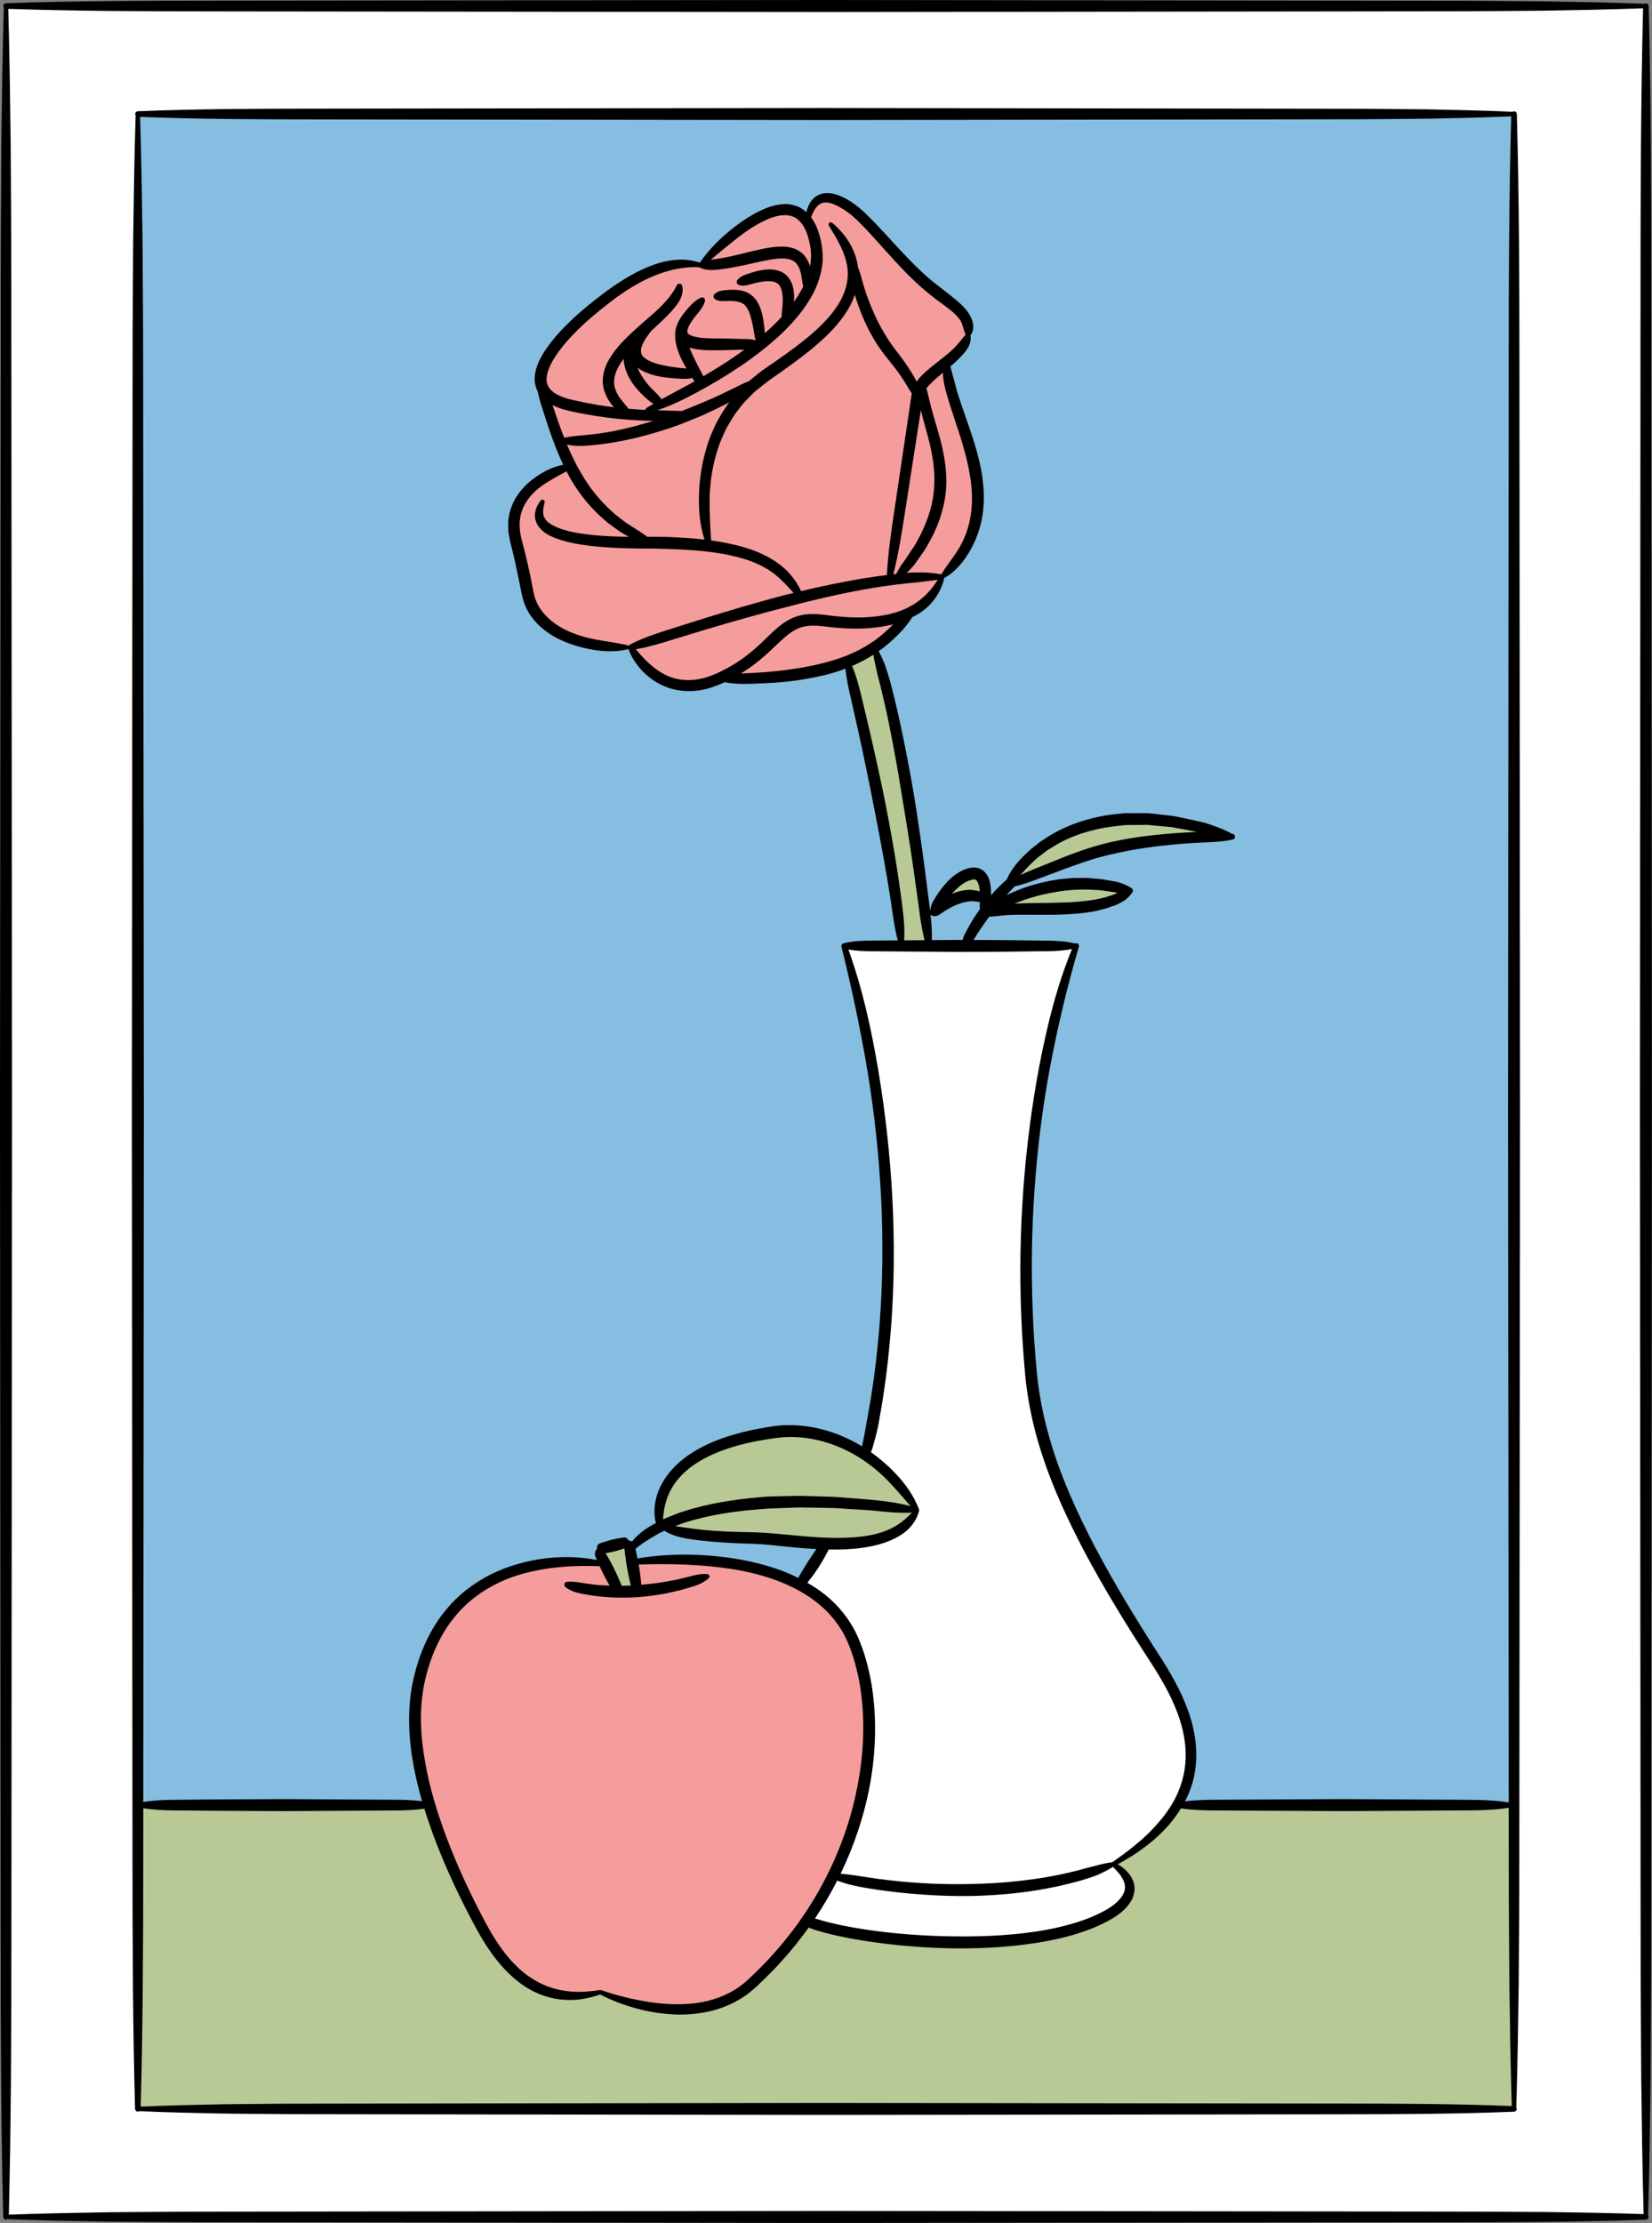 <?xml version="1.0" encoding="UTF-8"?><svg xmlns="http://www.w3.org/2000/svg" xmlns:xlink="http://www.w3.org/1999/xlink" height="500.0" preserveAspectRatio="xMidYMid meet" version="1.0" viewBox="0.0 0.0 371.7 500.0" width="371.7" zoomAndPan="magnify"><rect x="0.0" y="0.0" width="371.7" height="500.0" fill="#808080" stroke="none"/><g><g id="change1_1"><path d="M45.961,499.236c-4.424,0-8.845-0.036-13.267-0.073l-0.389-0.004 c-2.669-0.022-5.28-0.044-7.889-0.06l-0.475-0.008 c-7.261-0.125-14.668-0.253-21.952-0.527l-0.34-0.013l-0.32,0.112 c-0.523-20.718-0.575-41.232-0.586-62.178L0.599,250L0.765,63.514 c-0.011-6.827,0.034-13.757,0.076-20.459c0,0,0.046-7.594,0.058-10.618l0.011-0.837 c0.124-9.695,0.251-19.721,0.531-29.63L1.45,1.641L1.343,1.331 C16.716,0.806,31.935,0.753,47.474,0.743l138.366-0.144l139.878,0.165 c4.55,0,9.101,0.039,13.649,0.077c0,0,5.64,0.046,7.895,0.058l0.624,0.011 c7.199,0.124,14.56,0.251,21.8,0.525l0.337,0.013l0.318-0.11 c0.531,20.717,0.584,41.231,0.594,62.176l0.144,186.487l-0.166,186.485 c0.011,6.825-0.034,13.756-0.076,20.459c0,0-0.046,7.594-0.058,10.619 l-0.011,0.84c-0.124,9.693-0.251,19.717-0.531,29.627l-0.009,0.33l0.109,0.312 c-15.346,0.52-30.577,0.574-46.133,0.586l-138.366,0.143h0.005L45.961,499.236z" fill="#fff"/></g><g id="change2_1"><path d="M340.526,474.082l-0.385-0.015c-12.628-0.498-25.268-0.551-38.186-0.562 l-116.118-0.144l-77.405,0.108L69.719,473.528l-1.856-0.004 c-3.805,0-7.615,0.04-11.425,0.079c-2.022,0.021-4.045,0.041-6.067,0.056 l-1.324,0.028c-5.697,0.12-11.588,0.244-17.378,0.511l-0.386,0.018l0.011-0.387 c0.509-18.337,0.562-36.747,0.574-55.564l0.144-168.267l-0.108-112.179 l-0.061-56.077c0.008-5.876-0.032-11.751-0.071-17.624 c-0.023-3.474-0.047-6.947-0.06-10.419c-0.129-8.941-0.261-18.191-0.539-27.389 l-0.012-0.385l0.385,0.015c12.889,0.497,25.926,0.551,38.173,0.564l116.119,0.143 l77.417-0.119l39.688-0.047c3.97,0,7.937-0.042,11.906-0.084 c2.152-0.022,4.303-0.046,6.456-0.061c6.296-0.12,12.467-0.251,18.702-0.526 l0.386-0.016l-0.011,0.385c-0.509,18.722-0.562,37.716-0.575,55.564 l-0.143,168.257l0.108,112.178l0.06,56.089 c-0.007,5.842,0.033,11.689,0.071,17.538c0.023,3.501,0.048,7.004,0.061,10.506 c0.129,8.942,0.262,18.195,0.551,27.387L340.526,474.082z" fill="#86bee1"/></g><g id="change3_1"><path d="M340.66,406.014v68.337H31.018v-68.337H340.66z M137.381,352.101 l0.378,0.722l0.283,0.592c0.289,0.598,0.575,1.193,0.836,1.804l0.553,1.277 c0.042,0.092,0.085,0.181,0.111,0.284l0.07,0.276l0.284-0.005 c0.663-0.012,1.317-0.035,2.043-0.061l0.435-0.015l-0.399-1.723 c-0.158-0.637-0.274-1.281-0.391-1.921l-0.153-0.826l-0.096-0.615 c-0.113-0.72-0.227-1.437-0.311-2.162l-0.177-1.466v-0.51l-0.954,0.341 c-0.382,0.146-0.775,0.253-1.168,0.359l-0.502,0.139l-0.545,0.12 c-0.391,0.089-0.786,0.179-1.189,0.237l-0.8,0.133l0.827,1.421 C136.827,351.027,137.103,351.563,137.381,352.101z M203.538,339.91 c-2.016,0-3.982-0.184-5.639-0.362c-1.728-0.187-3.492-0.292-5.197-0.394 c-1.05-0.062-2.1-0.125-3.148-0.206c-1.213-0.095-2.506-0.144-4.19-0.158 l-4.172-0.071c-0.274-0.009-0.545-0.013-0.817-0.013 c-0.709,0-1.416,0.027-2.125,0.054c-0.41,0.015-0.822,0.032-1.241,0.042 c-0.526,0.023-1.052,0.041-1.578,0.058c-0.864,0.029-1.726,0.058-2.586,0.11 c-6.725,0.437-11.785,1.187-16.417,2.435c-0.396,0.123-0.795,0.237-1.194,0.352 c-0.909,0.261-1.848,0.531-2.728,0.9l-1.97,0.731l2.414,0.403 c1.188,0.18,2.401,0.347,3.625,0.504c2.546,0.313,5.163,0.456,7.419,0.566 l0.302,0.012c1.135,0.043,2.272,0.087,3.418,0.108l1.868,0.035 c0.642,0.013,1.285,0.037,1.924,0.073c1.72,0.113,3.419,0.271,5.108,0.428 c0.8,0.075,1.597,0.149,2.389,0.218c2.577,0.249,5.962,0.537,9.299,0.537 c1.959,0,3.744-0.094,5.46-0.286c2.804-0.338,5.067-0.953,6.916-1.878 c1.718-0.841,3.231-1.995,4.763-3.633l0.609-0.651l-0.89,0.047 C204.616,339.897,204.076,339.91,203.538,339.91z M151.912,341.011 c0.907-0.392,1.828-0.665,2.803-0.955c0.42-0.125,0.84-0.25,1.247-0.381 c4.759-1.344,9.934-2.174,16.767-2.693c0.954-0.041,1.908-0.06,2.864-0.078 l1.364-0.029c0.448-0.004,0.895-0.015,1.341-0.026 c0.554-0.014,1.106-0.027,1.659-0.027c0.409,0,0.819,0.007,1.236,0.028 l4.24,0.12c1.263,0.032,2.733,0.076,4.204,0.214 c0.958,0.083,1.917,0.157,2.876,0.232c4.061,0.312,8.259,0.636,12.274,1.697 l1.141,0.302c0,0-1.662-1.894-2.096-2.395c-1.307-1.506-2.542-2.929-3.907-4.312 c-2.166-2.227-4.628-4.153-7.32-5.724c-4.636-2.701-9.71-4.128-14.676-4.128 c-1.03,0-2.058,0.064-3.058,0.189c-3.456,0.442-6.469,1.037-9.211,1.82 c-3.424,0.967-6.222,2.135-8.553,3.57c-2.821,1.676-5.035,3.858-6.407,6.317 c-1.099,2.036-1.748,4.453-1.876,6.99l-0.03,0.613l1.096-0.547L151.912,341.011z M214.551,201.292c0.127-0.062,0.254-0.124,0.367-0.171 c1.247-0.42,2.273-0.615,3.232-0.615c0.123,0,0.246,0.003,0.35,0.008 l0.132,0.015c0.593,0.065,1.152,0.127,1.694,0.316l0.533,0.185l-0.08-0.803 c-0.014-0.168-0.028-0.338-0.053-0.49c-0.112-0.799-0.447-1.795-0.911-2.093 c-0.172-0.115-0.35-0.192-0.759-0.192c-0.004,0-0.006,0-0.009,0 c-0.276,0-0.608,0.109-0.959,0.223l-0.152,0.05 c-1.296,0.475-2.636,1.503-4.096,3.141l0.415,0.566L214.551,201.292z M229.667,203.548c1.491-0.056,2.969-0.07,4.437-0.084 c1.359-0.013,2.709-0.027,4.045-0.073c3.116-0.053,5.833-0.278,8.321-0.691 l2.007-0.439l1.958-0.614c0.388-0.177,0.787-0.33,1.197-0.482l1.207-0.448 l-1.54-0.295c-0.419-0.083-0.833-0.163-1.237-0.201l-2.075-0.299 c-0.424-0.058-0.85-0.078-1.275-0.097c-0.276-0.013-0.551-0.025-0.827-0.049 c-0.501-0.043-1-0.057-1.498-0.057c-0.496,0-0.99,0.014-1.485,0.029 c-0.41,0.012-0.82,0.023-1.264,0.028l-0.989,0.096 c-1.049,0.098-2.132,0.199-3.184,0.409c-2.67,0.419-5.417,1.151-8.172,2.179 l-1.162,0.467l0.152,0.692L229.667,203.548z M232.47,195.942l6.083-2.444 c4.713-1.907,8.834-3.214,12.596-3.992c3.777-0.781,7.933-1.334,13.079-1.742 c1.546-0.119,3.217-0.208,5.11-0.274l0.06-0.711 c-2.105-0.432-4.001-0.792-5.824-1.107l-3.423-0.312l-1.725-0.168 c-0.199-0.012-0.398-0.016-0.596-0.016c-0.194,0-4.597,0.041-4.597,0.041 c-0.758,0.071-1.511,0.165-2.262,0.258l-1.141,0.139 c-4.854,0.674-9.183,2.153-12.873,4.399l-1.42,0.896 c-0.326,0.199-0.616,0.432-0.907,0.665c-0.156,0.125-0.311,0.25-0.481,0.375 l-0.387,0.294c-0.33,0.247-0.66,0.495-0.954,0.78l-1.243,1.16 c-0.771,0.783-1.517,1.601-2.263,2.431l0.427,0.561 C230.551,196.763,231.448,196.361,232.47,195.942z M193.464,156.642l1.88,7.925 c1.407,6.1,2.51,11.153,3.468,15.9c0.985,5.089,2.007,10.554,2.824,16.029 l0.302,2.091c0.285,1.958,0.58,3.982,0.812,5.99 c0.343,2.533,0.45,4.791,0.331,6.902l-0.021,0.382l5.43-0.043l-0.116-0.446 c-0.595-2.311-0.924-4.624-1.236-6.988l-1.174-8.443 c-0.723-5.068-1.588-10.582-2.648-16.853c-0.957-6.049-1.948-11.535-3.032-16.767 c-0.565-2.852-1.258-5.741-1.873-8.302c-0.393-1.4-0.72-2.739-1.002-4.107 c-0.232-0.958-0.414-1.843-0.558-2.706l-0.09-0.539l-0.46,0.297 c-1.456,0.94-2.997,1.754-4.713,2.487l-0.327,0.139l0.138,0.33 C192.32,152.124,192.935,154.453,193.464,156.642z" fill="#b8c995"/></g><g id="change1_2"><path d="M216.505,435.915c-4.806,0-9.708-0.226-14.571-0.671 c-3.837-0.371-7.23-0.83-10.377-1.406c-1.894-0.344-3.563-0.698-5.1-1.082 c-0.842-0.205-1.675-0.447-2.493-0.686c-0.22-0.046-0.454-0.123-0.688-0.214 l-0.419-0.163l0.25-0.372c1.825-2.72,3.502-5.572,4.984-8.478l0.147-0.286 l0.302,0.115c1.899,0.725,4.067,1.266,6.631,1.656 c2.48,0.426,5.089,0.778,7.982,1.076c4.554,0.469,9.119,0.706,13.569,0.706 c0.84,0,1.678-0.008,2.518-0.025c5.946-0.186,11.189-0.717,16.022-1.623 c2.437-0.449,5.012-1.05,7.875-1.837c1.255-0.384,2.562-0.783,3.805-1.28 c1.242-0.582,2.286-1.104,3.283-1.731l0.24-0.15l0.202,0.195 c1.486,1.441,2.335,2.644,2.67,3.786c0.41,1.34-0.014,2.753-1.23,4.079 c-0.96,1.061-2.274,2.007-4.018,2.892c-1.676,0.844-3.224,1.493-4.734,1.984 c-5.6,1.887-12.114,2.963-20.497,3.383 C220.76,435.871,218.624,435.915,216.505,435.915z" fill="#fff"/></g><g id="change1_3"><path d="M215.241,424.156c-3.977,0-7.987-0.181-11.917-0.539 c-2.791-0.255-5.369-0.569-7.877-0.96l-1.452-0.222 c-1.578-0.244-3.208-0.498-4.844-0.626l-0.524-0.041l0.228-0.474 c3.12-6.46,5.314-13.205,6.519-20.047c1.374-7.717,1.478-15.243,0.311-22.367 c-0.734-4.157-1.776-7.702-3.182-10.833c-1.554-3.397-3.979-6.495-7.012-8.958 c-1.151-0.934-2.476-1.832-4.048-2.746l-0.405-0.235l0.331-0.33 c0.048-0.048,0.088-0.098,0.125-0.147l0.824-1.074 c0.405-0.517,0.769-1.056,1.133-1.592l0.424-0.622l0.291-0.47 c0.386-0.619,0.751-1.204,1.076-1.827l0.663-1.204 c0.073-0.137,0.137-0.276,0.192-0.428l0.088-0.242l0.257,0.005 c0.422,0.008,0.845,0.013,1.269,0.013c2.297,0,4.35-0.132,6.277-0.405 c2.954-0.413,5.387-1.137,7.44-2.212c1.276-0.651,2.332-1.445,3.143-2.363 c0.911-1.031,1.555-2.205,1.861-3.396l-0.015-0.077l0.004-0.11 c-1.089-2.869-2.876-5.56-5.311-8.071c-1.602-1.697-3.413-3.256-5.384-4.638 l-0.277-0.194l0.177-0.288c0.139-0.227,0.223-0.469,0.309-0.762l0.502-1.772 l0.087-0.326c0.278-1.05,0.565-2.138,0.768-3.21 c0.123-0.724,0.251-1.454,0.381-2.181c0.29-1.636,0.589-3.328,0.814-4.997 c0.643-4.16,1.16-8.752,1.627-14.458c0.719-9.391,0.824-19.165,0.311-29.05 c-0.478-9.444-1.541-19.157-3.157-28.868 c-1.91-11.186-3.983-19.55-6.725-27.117l-0.214-0.591l0.617,0.115 c1.732,0.323,3.457,0.389,5.515,0.389l6.53,0.058l13.051,0.096 c1.552-0.013,3.107-0.02,4.662-0.026c2.797-0.012,5.593-0.023,8.394-0.07 l6.529-0.071c1.767-0.023,3.661-0.099,5.532-0.496l0.642-0.136l-0.232,0.614 c-2.784,7.385-5.062,15.651-7.168,26.014c-1.74,8.82-2.991,18.14-3.718,27.701 c-0.677,9.236-0.837,18.646-0.478,27.967c0.163,4.892,0.557,9.807,0.92,13.968 c0.428,4.528,1.29,9.186,2.563,13.84c2.133,7.839,5.419,15.835,10.654,25.927 c4.66,8.858,9.864,17.105,14.34,24.002c2.272,3.464,4.824,7.609,6.512,12.08 c1.744,4.586,2.308,9.16,1.635,13.225c-0.36,2.177-1.082,4.309-2.144,6.337 c-0.931,1.783-2.191,3.591-3.853,5.527c-3.093,3.544-6.956,6.491-10.334,8.976 l-0.076,0.056l-0.092,0.012c-1.29,0.16-2.499,0.464-3.833,0.816 c-1.223,0.299-2.525,0.628-3.797,1.003c-2.774,0.707-5.303,1.242-7.745,1.638 c-5.217,0.842-10.523,1.323-15.773,1.43 C217.872,424.136,216.557,424.156,215.241,424.156z" fill="#fff"/></g><g id="change4_1"><path d="M182.3,49.212l-0.126-0.177l0.098-0.194 c0.91-1.809,1.711-3.21,3.037-3.438c0.177-0.04,0.385-0.062,0.603-0.062 c1.217,0,2.828,0.693,4.789,2.062c1.63,1.182,3.154,2.748,4.701,4.383 l4.494,4.878c2.773,2.991,6.04,6.422,9.727,9.275 c0.696,0.548,1.403,1.079,2.103,1.602c1.099,0.824,2.138,1.602,3.095,2.419 c0.94,0.799,1.579,1.518,2.007,2.263c0.465,0.808,0.704,1.765,0.73,2.925 c0-0.005,0.001-0.007,0.004-0.007c0.008,0,0.033,0.065,0.033,0.147v0.126 l-0.078,0.098c-0.722,0.902-1.311,1.61-2.044,2.464 c-0.692,0.758-1.539,1.528-2.67,2.43l-2.922,2.335l-0.227,0.187 c-0.891,0.738-1.813,1.5-2.619,2.469c-0.172,0.207-0.334,0.427-0.496,0.658 l-0.346,0.496c0,0-0.458-0.919-0.553-1.097c-0.688-1.247-1.445-2.458-2.313-3.698 c-0.589-0.855-1.24-1.703-1.854-2.504l-0.713-0.936 c-0.896-1.229-1.638-2.368-2.276-3.487c-1.281-2.147-2.438-4.623-3.534-7.561 c-0.44-1.16-0.847-2.429-1.278-3.992l-0.039-0.146 c-0.264-1.001-0.515-1.946-0.937-2.878l-0.026-0.057l-0.014-0.216 c-0.005-0.087-0.009-0.175-0.023-0.26c-0.532-3.419-2.525-6.731-5.613-9.327 l-0.355-0.312l0,0l0,0l0.256,0.394l-0.04,0.22 c1.706,2.768,3.616,5.898,4.115,9.273c0.465,3.06-0.467,6.44-2.623,9.515 c-1.69,2.418-3.953,4.709-7.339,7.427c-2.604,2.084-5.425,4.024-8.152,5.9 l-0.515,0.354c-0.546,0.353-1.089,0.791-1.613,1.215c0,0-1.029,0.829-1.268,1.021 c-0.246,0.198-0.492,0.394-0.734,0.595c-1.216,0.496-2.273,1.022-3.25,1.526 c-0.623,0.295-1.231,0.592-1.839,0.888c-1.135,0.553-2.27,1.106-3.426,1.613 c-2.168,0.93-4.495,1.913-6.841,2.81l-0.062,0.023h-0.067 c-2.003,0-3.866-0.04-5.693-0.12l-0.095-0.7 c2.695-0.877,5.527-2.136,8.91-3.962c3.432-1.837,6.742-3.822,9.838-5.897 c3.435-2.303,6.405-4.63,9.08-7.115c3.328-3.129,5.641-6.022,7.28-9.101 c0.912-1.708,1.565-3.611,1.939-5.655c0.35-1.734,0.295-3.701-0.166-6.02 C184.027,52.796,183.491,50.869,182.3,49.212z M161.374,58.579 c1.165-0.159,2.382-0.388,3.72-0.7c0.854-0.195,1.708-0.406,2.572-0.617 c1.601-0.394,3.257-0.801,4.951-1.126c0.916-0.15,2.007-0.304,3.155-0.304 c0.301,0,0.606,0.011,0.924,0.034c1.272,0.063,2.994,0.582,4.017,1.859 c0.533,0.633,0.919,1.359,1.214,2.285l0.697-0.047 c0.322-1.832,0.289-3.609-0.098-5.27c-0.424-2.131-1.079-3.706-2.007-4.821 c-0.587-0.684-1.202-1.159-1.901-1.458c-0.515-0.18-1.202-0.387-1.967-0.387 c-0.141,0-0.284,0.007-0.405,0.02c-1.842,0.069-3.762,0.937-5.049,1.585 c-1.448,0.745-2.976,1.719-4.674,2.978c-1.834,1.379-3.639,2.881-5.385,4.335 l-2.46,2.039l1.291-0.2C160.432,58.71,160.907,58.638,161.374,58.579z M156.781,82.58l0.867,1.638c0.101,0.178,0.179,0.355,0.256,0.545l0.156,0.382 l0.357-0.207c2.674-1.552,4.835-2.9,6.801-4.243 c0.841-0.575,1.659-1.165,2.464-1.753l0.923-0.674l-4.451,0.096 c-1.159,0.036-2.318,0.048-3.477,0.06l-0.585,0.004 c-0.83,0-1.925-0.021-3.022-0.18c-0.539-0.083-1.176-0.196-1.82-0.415 l-0.717-0.243l0.264,0.709c0.124,0.333,0.261,0.678,0.412,0.993 c0.327,0.805,0.731,1.607,1.121,2.384L156.781,82.58z M153.686,84.842 c-0.969-0.034-2.008-0.081-3.04-0.202c-1.921-0.201-3.989-0.539-6.074-1.629 c-0.298-0.172-0.595-0.379-0.895-0.609l-0.994-0.762l0.439,1.173 c0.43,1.153,1.155,2.367,2.152,3.608c0.523,0.655,1.145,1.321,1.905,2.038 c0.467,0.435,0.954,0.912,1.339,1.541l0.179,0.294l0.301-0.166 c1.258-0.695,2.521-1.369,3.78-2.042c0.934-0.499,1.866-0.998,2.798-1.504 c0,0,0.733-0.429,0.885-0.515l0.38-0.212l-0.281-0.333 c-0.119-0.141-0.229-0.281-0.338-0.461l-0.324-0.479l-0.249,0.07 c-0.483,0.136-0.992,0.202-1.553,0.202 C153.962,84.854,153.827,84.849,153.686,84.842z M140.682,80.716l-0.022-1.024 l-0.622,0.815c-1.523,1.995-2.252,3.795-2.23,5.508 c0.036,1.236,0.515,2.507,1.424,3.784c0.309,0.415,0.646,0.819,0.992,1.23 c0.312,0.372,0.63,0.752,0.939,1.157l0.095,0.125l0.157,0.015 c1.249,0.119,2.498,0.228,3.747,0.312l0.382,0.025v-0.384 c0-0.089,0.055-0.182,0.138-0.242c0.317-0.192,0.637-0.373,0.957-0.554 l1.146-0.662l-0.56-0.305c-0.419-0.228-0.806-0.502-1.159-0.82 c-0.843-0.724-1.553-1.407-2.17-2.087c-1.555-1.718-2.572-3.539-3.018-5.412 C140.758,81.706,140.692,81.208,140.682,80.716z M124.761,88.874 c1.197,0.725,2.68,1.245,4.655,1.636c1.473,0.334,3.053,0.638,5.124,0.986 c0.863,0.14,1.727,0.248,2.596,0.355l1.928,0.248l-0.629-0.717l-0.225-0.246 c-0.105-0.113-0.209-0.226-0.299-0.336c-0.808-1.04-1.796-2.698-1.925-4.699 c-0.091-1.571,0.348-3.271,1.271-4.918c0.885-1.589,2.014-2.911,2.893-3.878 c1.376-1.452,2.789-2.735,4.006-3.813c0.17-0.171,0.339-0.318,0.531-0.475 l0.736-0.641c0.533-0.465,1.065-0.929,1.587-1.394 c2.74-2.369,4.551-4.509,5.536-6.544l0.049-0.11 c0.049-0.104,0.153-0.171,0.263-0.171c0.041,0,0.081,0.009,0.116,0.027 c0.071,0.034,0.125,0.104,0.15,0.195c0.256,0.9-0.001,1.848-0.26,2.478 c-0.29,0.675-0.71,1.327-1.326,2.058c-1.022,1.256-2.138,2.338-3.285,3.426 c-0.657,0.62-1.313,1.229-2.037,1.889c-0.125,0.182-0.256,0.357-0.386,0.53 l-0.264,0.357c-0.651,0.86-1.119,1.655-1.388,2.361 c-0.688,1.768-0.291,2.872,1.367,3.808c1.533,0.869,3.56,1.256,5.338,1.551 c0.852,0.141,1.802,0.257,2.911,0.352c0.196,0.012,0.406,0.035,0.603,0.057 l0.703,0.081l-0.35-0.615c-0.553-0.972-0.989-1.809-1.367-2.615 c-0.496-1.231-0.952-2.455-1.091-3.858c-0.083-0.718-0.048-1.461,0.104-2.16 c0.033-0.179,0.085-0.359,0.172-0.573c0.096-0.329,0.237-0.677,0.428-1.058 c0.614-1.171,1.376-2.086,2.169-2.998c0.893-1.028,1.713-1.704,2.674-2.174 c0.041-0.02,0.085-0.029,0.131-0.029c0.119,0,0.227,0.065,0.274,0.166 c0.032,0.07,0.04,0.146,0.016,0.219c-0.33,1.151-0.951,1.899-1.608,2.692 l-0.195,0.235c-0.653,0.81-1.378,1.765-1.817,2.694 c-0.23,0.49-0.358,0.948-0.357,1.323c0.029,0.332,0.085,0.515,0.364,0.792 c0.653,0.616,2.225,0.862,2.688,0.921c1.355,0.188,2.802,0.194,4.333,0.201 c0.823,0.005,1.655,0.008,2.486,0.042l3.486,0.084 c0.736,0.011,1.524,0.051,2.303,0.272l0.712,0.202l-0.282-0.684 c-0.142-0.345-0.237-0.727-0.288-1.148c-0.109-0.748-0.23-1.485-0.375-2.205 c-0.297-1.347-0.633-2.874-1.314-3.941c-0.373-0.613-0.755-0.992-1.215-1.213 c-0.417-0.244-0.993-0.408-1.818-0.515c-0.427-0.047-0.875-0.064-1.332-0.064 c-0.264,0-0.533,0.006-0.817,0.016c-0.219,0.014-0.44,0.028-0.663,0.028 c-0.375,0-0.876-0.036-1.44-0.334c-0.189-0.101-0.263-0.352-0.185-0.512 c0.037-0.054,0.081-0.106,0.111-0.137c0.591-0.53,1.247-0.677,2.063-0.737 c0.669-0.071,1.272-0.105,1.844-0.105c0.191,0,0.384,0.004,0.585,0.012 c0.336,0.009,0.695,0.068,1.057,0.127l0.174,0.023l0.32,0.096 c0.343,0.099,0.667,0.193,1.009,0.394c0.394,0.171,0.734,0.46,1.121,0.784 l0.195,0.213c0.255,0.277,0.519,0.562,0.671,0.867 c0.936,1.62,1.213,3.212,1.417,4.708c0.106,0.736,0.165,1.47,0.225,2.205 l0.057,0.72l0.921-0.821c0.437-0.388,0.872-0.774,1.306-1.18 c0.8-0.775,1.51-1.5,2.169-2.218l0.111-0.122l-0.019-0.163 c-0.049-0.43-0.032-0.882,0.06-1.401c0.109-0.914,0.157-1.701,0.146-2.403 c-0.008-1.095-0.181-3.051-1.24-3.85c-0.46-0.359-1.055-0.573-1.777-0.638 c-0.15-0.011-0.302-0.016-0.458-0.016c-0.51,0-1.099,0.054-1.8,0.164 c-0.705,0.11-1.461,0.284-2.48,0.575c-0.481,0.132-0.978,0.268-1.507,0.268 c-0.283,0-0.554-0.037-0.83-0.116c-0.091-0.026-0.167-0.085-0.212-0.167 c-0.047-0.083-0.057-0.181-0.026-0.297c0.008-0.034,0.021-0.065,0.111-0.173 c0.532-0.605,1.18-0.898,2.058-1.179c0.782-0.261,1.63-0.529,2.526-0.72 c0.608-0.13,1.418-0.281,2.298-0.281c0.15,0,0.302,0.005,0.455,0.014 c0.794,0.047,1.944,0.264,2.902,1.029c0.753,0.635,1.311,1.58,1.572,2.663 c0.22,0.868,0.295,1.772,0.23,2.759l-0.048,0.468l-0.096,1.273l0.745-1.037 c0.755-1.049,1.382-2.058,1.912-3.071c0.088-0.153,0.166-0.318,0.242-0.483 l0.054-0.116l-0.03-0.123c-0.158-0.637-0.25-1.265-0.34-1.873l-0.074-0.495 c-0.153-0.919-0.504-2.191-1.295-3.028c-0.679-0.772-1.828-1.164-3.412-1.164 c-0.852,0-1.831,0.108-2.989,0.327c-1.259,0.218-2.503,0.501-3.818,0.801 c-1.199,0.274-2.438,0.555-3.686,0.782c-1.473,0.289-2.704,0.477-3.874,0.594 c-0.409,0.044-0.948,0.096-1.493,0.096c-0.903,0-1.642-0.137-2.391-0.467 l-0.106-0.133l-0.375-0.002c-3.347,0-6.487,0.568-9.602,1.737 c-2.797,1.068-5.727,2.712-8.955,5.026c-1.269,0.919-2.572,1.932-4.099,3.187 c-1.434,1.169-2.713,2.287-3.914,3.421c-2.416,2.333-4.886,4.888-6.599,7.764 c-0.999,1.692-1.498,3.189-1.486,4.446 C122.564,86.767,123.323,87.987,124.761,88.874z M129.04,92.203 c-1.178-0.234-2.933-0.641-4.578-1.477l-0.672-0.341l0.159,0.738 c0.016,0.078,0.046,0.158,0.071,0.22l0.457,1.345 c0.454,1.337,0.905,2.669,1.389,3.981c0.242,0.649,0.493,1.288,0.747,1.924 l0.111,0.278l0.294-0.06c1.507-0.305,3.069-0.45,4.578-0.589l0.925-0.088 c2.069-0.182,4.139-0.54,5.714-0.831c2.938-0.578,5.951-1.368,9.214-2.417 l-0.117-0.7c-0.373,0.007-0.745,0.011-1.118,0.011 c-3.631,0-7.538-0.331-11.943-1.012C132.428,92.893,130.719,92.573,129.04,92.203z M159.397,100.531c0.429-1.532,1.095-3.021,1.739-4.459l0.286-0.646l0.415-0.732 c0.759-1.348,1.545-2.741,2.533-3.948l-0.439-0.55l-0.864,0.43 c-0.695,0.345-1.388,0.689-2.057,1.036c-0.498,0.225-0.994,0.455-1.489,0.684 c-1.275,0.592-2.593,1.203-3.933,1.704l-2.742,1.085l-2.793,0.992 c-4.122,1.335-7.878,2.296-11.481,2.934c-2.37,0.403-4.191,0.638-5.911,0.762 c-0.829,0.076-1.51,0.112-2.146,0.112c-1.052,0-1.989-0.101-2.864-0.308 l-0.685-0.161l0.27,0.649c1.061,2.549,2.138,4.72,3.291,6.628 c1.868,3.223,4.183,6.091,6.87,8.516c0.592,0.592,1.252,1.097,1.891,1.585 l1.347,1.023c0.297,0.2,0.608,0.393,0.917,0.585l0.233,0.145 c0.435,0.292,0.878,0.572,1.323,0.851c0.775,0.489,1.579,0.995,2.335,1.578 l0.096,0.075h0.123c1.422,0,2.857,0,4.288,0.036 c2.324,0.078,5.393,0.215,8.519,0.585l0.559,0.067l-0.175-0.536 c-0.934-2.845-1.324-5.992-1.228-9.901 C157.736,107.597,158.331,103.959,159.397,100.531z M118.894,129.473l0.791,3.866 c0.228,1.138,0.665,2.256,1.299,3.321c1.131,1.913,2.98,3.603,5.344,4.887 c2.041,1.128,4.436,1.982,7.119,2.54c0.996,0.207,2.013,0.351,2.996,0.49 c1.486,0.21,3.023,0.427,4.565,0.867c0.027,0.008,0.055,0.032,0.074,0.062 l0.297,0.478l0.309-0.471c0.048-0.074,0.091-0.117,0.201-0.202 c2.71-1.415,5.621-2.386,8.371-3.257l8.609-2.719 c6.691-2.071,12.209-3.672,17.357-5.034c0.812-0.203,1.613-0.394,2.424-0.586 l0.596-0.14l-0.551-0.602c-1.533-1.675-2.981-3.256-4.742-4.533 c-1.981-1.427-4.412-2.526-7.434-3.361c-5.467-1.472-11.219-1.814-16.616-1.963 c-1.614-0.062-3.231-0.077-4.864-0.091c-1.204-0.012-2.418-0.022-3.644-0.053 c-3.413-0.085-6.055-0.258-8.562-0.56c-3.032-0.392-5.766-0.816-8.502-2.029 c-0.613-0.29-1.327-0.662-1.982-1.22c-0.669-0.558-1.174-1.27-1.424-2.01 c-0.263-0.748-0.27-1.625-0.016-2.418c0.186-0.658,0.512-1.275,1.027-1.935 c0.027-0.035,0.056-0.05,0.102-0.05c0.027,0,0.06,0.006,0.101,0.016 c0.057,0.046,0.063,0.118,0.053,0.165c-0.315,1.213-0.595,2.735,0.014,3.725 c0.415,0.828,1.333,1.556,2.815,2.228c2.442,1.05,5.29,1.479,8.007,1.788 c2.434,0.253,5.103,0.391,8.443,0.433h1.39l-1.422-0.785 c-0.171-0.092-0.348-0.187-0.522-0.301l-0.504-0.302 c-0.247-0.146-0.496-0.292-0.722-0.437l-1.448-1.034 c-0.688-0.497-1.399-1.012-2.038-1.608c-2.777-2.332-5.265-5.32-7.394-8.878 c-0.324-0.544-0.613-1.107-0.903-1.673l-0.309-0.599l-0.31,0.14 c-2.25,1.016-4.103,2.096-5.663,3.3c-2.257,1.72-3.789,3.631-4.548,5.675 c-0.82,2.105-0.835,4.523-0.047,7.181 C117.663,124.112,118.273,126.629,118.894,129.473z M195.711,140.934 c-1.029,0.083-2.105,0.125-3.198,0.125c0,0,0,0-0.001,0 c-2.221,0-4.592-0.17-7.246-0.518c-0.799-0.113-1.519-0.168-2.202-0.168 c-0.926,0-1.749,0.101-2.507,0.306c-1.359,0.331-2.658,1.047-4.091,2.257 c-0.808,0.702-1.62,1.462-2.448,2.238c-1.678,1.572-3.412,3.198-5.348,4.544 c-0.733,0.529-1.477,1.019-2.212,1.455l0.284,0.665 c0.325-0.012,0.653-0.022,1.003-0.023c0.712-0.05,1.425-0.09,2.138-0.129 c1.255-0.069,2.552-0.14,3.822-0.278c4.379-0.413,8.205-1.045,11.692-1.937 c4.14-1.022,7.759-2.554,10.75-4.547c1.741-1.097,3.264-2.479,4.529-3.691 l1.457-1.456l-1.272,0.326C199.259,140.516,197.527,140.796,195.711,140.934z M208.863,130.317c-0.448,0.051-0.895,0.104-1.342,0.165 c-0.802,0.117-1.601,0.191-2.398,0.265c-0.677,0.062-1.353,0.125-2.02,0.212 c-2.842,0.299-5.741,0.724-8.862,1.298c-5.276,0.947-11.005,2.245-17.509,3.968 c-5.596,1.431-11.43,3.057-17.342,4.831l-8.627,2.611 c-2.865,0.907-5.29,1.597-7.816,2.013l-0.579,0.095l0.348,0.472 c1.937,2.624,4.246,4.646,6.68,5.846c1.436,0.704,2.985,1.131,4.614,1.27 c0.268,0.016,0.537,0.025,0.806,0.025c1.313,0,2.651-0.195,3.972-0.578 c1.668-0.469,3.24-1.233,4.562-1.919c1.566-0.829,2.955-1.697,4.245-2.65 c1.24-0.896,2.5-1.952,3.854-3.226c0.415-0.389,0.824-0.791,1.24-1.195 c0.801-0.783,1.63-1.593,2.533-2.363c1.658-1.423,3.236-2.307,4.824-2.701 c0.881-0.221,1.846-0.333,2.871-0.333c0.816,0,1.672,0.068,2.617,0.208 c2.719,0.402,5.18,0.599,7.527,0.599c0.856,0,1.705-0.028,2.524-0.081 c3.73-0.244,6.928-1.084,9.504-2.499c2.35-1.31,4.384-3.291,6.219-6.055 l0.457-0.689l-0.816,0.136C210.253,130.155,209.557,130.236,208.863,130.317z M159.656,121.871l0.29,0.041c2.611,0.368,4.927,0.838,7.075,1.438 c3.203,0.93,5.798,2.146,7.937,3.719c2.132,1.535,3.851,3.624,4.973,6.039 l0.124,0.267l0.285-0.068c4.903-1.161,9.353-2.077,13.602-2.797 c1.686-0.278,3.534-0.545,5.651-0.813l0.298-0.039l0.015-0.301 c0.239-4.734,0.911-9.395,1.638-14.154l3.971-26.818l-0.077-0.116 c-0.436-0.647-0.855-1.316-1.247-1.993c-0.663-1.121-1.452-2.286-2.345-3.457 c-0.448-0.603-0.907-1.172-1.379-1.755c-0.409-0.508-0.829-1.026-1.256-1.587 c-0.969-1.297-1.769-2.488-2.443-3.642c-1.438-2.488-2.637-5.165-3.561-7.951 c-0.18-0.562-0.358-1.134-0.526-1.694l-0.32-1.072l-0.364,1.058 c-0.503,1.468-1.234,2.914-2.172,4.298c-2.224,3.273-5.1,5.831-7.617,7.899 c-2.787,2.269-5.734,4.336-8.582,6.336l-0.119,0.084 c-0.573,0.382-1.085,0.785-1.597,1.187l-0.515,0.403 c-0.234,0.191-0.475,0.378-0.717,0.564c-0.444,0.345-0.892,0.691-1.319,1.086 c-0.336,0.36-0.685,0.71-1.033,1.059c-0.859,0.863-1.749,1.756-2.416,2.774 c-0.921,1.09-1.638,2.324-2.332,3.518l-0.511,0.877l-0.366,0.803 c-0.589,1.288-1.2,2.618-1.601,4.012c-1.043,3.263-1.641,6.736-1.776,10.326 c-0.096,3.377,0.092,6.74,0.311,10.176L159.656,121.871z M201.966,129.26 c0.299-0.61,0.642-1.214,1.042-1.838c0.215-0.32,0.442-0.63,0.668-0.94 c0.343-0.47,0.684-0.939,0.974-1.421l1.587-2.405 c0.315-0.515,0.592-1.054,0.869-1.595c0.158-0.309,0.316-0.617,0.49-0.937 c1.829-3.74,2.823-7.394,2.957-10.854c0.199-3.253-0.269-6.843-1.472-11.298 c-0.189-0.724-0.388-1.449-0.589-2.176c-0.32-1.16-0.643-2.331-0.938-3.554 l-0.021-0.09l-0.53-1.061l-0.325,2.162l-1.161,7.402l-2.3,14.813 c-0.629,4.155-1.399,8.976-2.555,13.619l-0.125,0.503l1.344-0.154 L201.966,129.26z M218.536,106.529c-0.672-3.964-1.876-7.726-3.378-12.231 l-0.07-0.213c-0.64-1.941-1.299-3.948-1.864-5.973 c-0.46-1.664-0.688-3.022-0.718-4.271l-0.018-0.738l-0.569,0.469 c-1.295,1.065-2.443,2.034-3.401,3.113c-0.124,0.149-0.235,0.296-0.347,0.446 l-0.105,0.141l0.047,0.17c0.201,0.726,0.37,1.443,0.539,2.165 c0.174,0.741,0.35,1.489,0.56,2.245c0.305,1.216,0.674,2.459,1.03,3.66 c0.194,0.656,0.389,1.316,0.579,1.979c1.352,4.73,1.883,8.395,1.721,11.882 c-0.202,3.881-1.355,7.886-3.329,11.574c-0.186,0.322-0.364,0.649-0.543,0.975 c-0.304,0.557-0.608,1.113-0.938,1.634l-1.744,2.491 c-0.52,0.82-1.193,1.527-1.892,2.239c-0.049,0.049-0.277,0.253-0.336,0.312 l-0.674,0.681l0.954-0.07c0.884-0.064,1.767-0.078,2.65-0.094l0.767-0.014 c1.325,0.022,2.725,0.166,4.279,0.439l0.241,0.042l0.127-0.209 c0.643-1.054,1.34-2.028,2.015-2.968c0.479-0.67,0.954-1.332,1.402-2.013 c1.106-1.654,1.983-3.53,2.609-5.583 C219.216,115.143,219.353,111.009,218.536,106.529z M190.919,368.781 c-1.435-3.164-3.684-6.054-6.507-8.357c-4.828-3.946-11.35-6.552-19.941-7.967 c-4.666-0.748-9.607-1.127-14.685-1.127c-2.004,0-4.059,0.06-6.109,0.177 l-0.384,0.095l0.085,0.554c0.044,0.317,0.095,0.633,0.145,0.95 c0.096,0.608,0.193,1.216,0.249,1.844l0.165,1.359c0,0.061,0,0.154,0.025,0.248 l0.077,0.294l0.302-0.027c2.586-0.229,4.862-0.548,6.947-0.974 c0.9-0.148,1.793-0.372,2.656-0.589c0.41-0.103,0.822-0.206,1.245-0.304 l0.191-0.05c1.023-0.268,1.99-0.522,3.069-0.522 c0.208,0,0.421,0.011,0.552,0.013l0.081,0.028l0.047,0.004 c0.08,0.007,0.157,0.108,0.151,0.185c-0.005,0.051-0.035,0.088-0.056,0.106 c-0.927,0.798-2.062,1.38-3.56,1.829c-0.442,0.12-0.883,0.249-1.325,0.378 c-0.867,0.253-1.762,0.515-2.66,0.697l-1.991,0.45l-2.05,0.337 c-1.009,0.177-2.051,0.276-3.058,0.373l-1.022,0.101 c-1.236,0.075-2.438,0.113-3.571,0.113c-1.624,0-3.195-0.078-4.672-0.233 c-1.206-0.113-2.508-0.303-4.096-0.594c-1.275-0.244-2.616-0.56-3.78-1.49 c-0.058-0.043-0.097-0.11-0.106-0.185c-0.011-0.082,0.013-0.163,0.058-0.221 c0.056-0.067,0.139-0.112,0.283-0.123c0.241-0.021,0.478-0.03,0.715-0.03 c1.015,0,1.98,0.171,3.002,0.351l0.138,0.025 c1.165,0.172,2.545,0.358,3.946,0.435c0.557,0.035,1.112,0.058,1.679,0.071 l0.634,0.015l-0.554-0.975c-0.312-0.533-0.591-1.074-0.87-1.614l-0.406-0.786 c-0.24-0.503-0.479-1.005-0.706-1.506l-0.085-0.188l-0.207-0.021 c-1.365-0.134-2.801-0.203-4.269-0.203c-1.511,0-3.079,0.073-4.661,0.215 c-3.129,0.292-6.082,0.853-8.774,1.666c-6.05,1.797-11.174,5.007-14.814,9.28 c-3.599,4.14-6.101,9.496-7.434,15.921c-0.551,2.688-0.781,5.583-0.702,8.845 c0.057,2.776,0.373,5.687,0.965,8.896c0.944,5.198,2.555,10.682,5.071,17.258 c2.014,5.307,4.44,10.704,7.415,16.5c1.21,2.379,2.691,5.158,4.506,7.743 c1.896,2.702,3.864,4.802,6.018,6.418c2.335,1.752,5.068,2.946,7.895,3.453 c1.305,0.254,2.674,0.377,4.188,0.377c1.401,0,2.921-0.11,4.671-0.346 l0.152,0.02l-0.001,0.009c3.37,1.113,6.943,1.98,10.617,2.576 c2.495,0.396,4.733,0.588,6.837,0.588c1.368,0,2.697-0.084,3.944-0.25 c3.711-0.469,7.129-1.749,9.883-3.7c0.702-0.481,1.335-1.015,2.08-1.678 l1.97-1.886c1.312-1.311,2.589-2.602,3.784-3.976 c9.865-10.932,16.499-24.329,19.186-38.746 c1.382-7.479,1.527-14.793,0.432-21.74 C193.216,375.106,192.236,371.709,190.919,368.781z" fill="#f59d9c"/></g><g id="change5_1"><path d="M341.868,81.736c-0.011-18.696-0.062-37.392-0.581-56.087 c-0.01-0.33-0.276-0.6-0.61-0.61c-0.128-0.004-0.242,0.041-0.343,0.104 c-6.342-0.289-12.684-0.415-19.027-0.545c-6.451-0.044-12.902-0.15-19.353-0.135 l-38.705-0.056l-77.411-0.111l-77.41,0.095l-38.705,0.05 C56.822,24.452,43.92,24.502,31.018,25.022c-0.323,0.014-0.589,0.274-0.602,0.602 c-0.005,0.128,0.038,0.243,0.1,0.344c-0.292,9.241-0.418,18.483-0.549,27.725 c-0.044,9.348-0.15,18.696-0.135,28.043l-0.056,56.088l-0.111,112.176 l0.095,112.175l0.049,56.088c0.011,18.696,0.062,37.392,0.581,56.087 c0.01,0.33,0.276,0.6,0.61,0.61c0.128,0.004,0.242-0.041,0.343-0.104 c6.342,0.289,12.685,0.415,19.027,0.545c6.451,0.044,12.902,0.15,19.352,0.135 l38.705,0.056l77.41,0.111l77.411-0.095l38.705-0.05 c12.902-0.01,25.803-0.061,38.705-0.581c0.323-0.014,0.589-0.274,0.602-0.602 c0.005-0.128-0.038-0.242-0.1-0.344c0.292-9.241,0.418-18.484,0.549-27.725 c0.044-9.348,0.15-18.696,0.135-28.043l0.055-56.088l0.111-112.175 l-0.095-112.176L341.868,81.736z M108.429,26.906l77.41,0.095l77.411-0.111 l38.705-0.056c6.451,0.015,12.902-0.091,19.353-0.135 c6.238-0.127,12.476-0.256,18.714-0.534c-0.505,18.524-0.559,37.048-0.569,55.571 l-0.049,56.088l-0.095,112.176l0.111,112.175l0.043,43.242 c-2.906-0.472-5.811-0.574-8.717-0.589l-9.41-0.055l-18.821-0.111l-18.821,0.095 l-9.41,0.049c-2.552,0.004-5.104,0.049-7.656,0.347 c1.057-2.031,1.843-4.208,2.208-6.503c0.839-4.859,0.004-9.835-1.672-14.305 c-1.674-4.5-4.115-8.607-6.654-12.524c-5.021-7.793-9.831-15.72-14.154-23.887 c-4.257-8.186-8.085-16.627-10.491-25.471c-1.218-4.412-2.098-8.908-2.55-13.456 c-0.417-4.597-0.781-9.213-0.943-13.833c-0.384-9.239-0.246-18.503,0.406-27.728 c0.649-9.226,1.797-18.42,3.498-27.51c1.74-9.075,3.845-18.107,6.466-26.946 l0.009-0.031c0.09-0.302-0.06-0.63-0.357-0.756 c-0.167-0.071-0.346-0.06-0.5,0.01c-2.088-0.519-4.177-0.617-6.265-0.638 l-6.528-0.08c-3.35-0.053-6.7-0.06-10.05-0.073 c0.044-0.073,0.092-0.143,0.134-0.217c0.423-0.668,0.817-1.351,1.268-1.999 c0.677-1.021,1.381-2.02,2.103-3.004c1.024-0.044,1.976-0.208,3.023-0.286 c1.346-0.139,2.738-0.16,4.134-0.171c2.796-0.001,5.637,0.043,8.507-0.01 c2.866-0.105,5.777-0.272,8.664-0.905l2.154-0.548l2.117-0.75 c0.687-0.315,1.359-0.675,1.995-1.075c0.589-0.498,1.153-1.03,1.587-1.67 c0.013-0.019,0.017-0.042,0.027-0.062c0.004-0.005,0.01-0.007,0.014-0.012 c0.212-0.296,0.144-0.708-0.152-0.92c-0.629-0.451-1.318-0.754-2.017-1.023 c-0.7-0.271-1.42-0.47-2.16-0.575l-2.206-0.386 c-0.736-0.129-1.485-0.146-2.229-0.223c-1.488-0.185-2.985-0.102-4.481-0.099 c-1.486,0.133-2.987,0.196-4.454,0.485c-2.94,0.512-5.838,1.294-8.577,2.459 l-2.022,0.897c0.41-0.458,0.823-0.914,1.252-1.35 c0.201-0.197,0.395-0.4,0.581-0.613c1.695-0.365,3.306-0.932,4.899-1.544 l6.111-2.289c2.035-0.727,4.104-1.513,6.115-2.129 c2.02-0.655,4.107-1.147,6.201-1.596c4.19-0.914,8.476-1.492,12.777-1.887 c2.151-0.205,4.311-0.336,6.471-0.437c2.161-0.085,4.322-0.16,6.482-0.658 l0.017-0.004c0.225-0.053,0.415-0.225,0.477-0.465 c0.09-0.344-0.116-0.696-0.46-0.785c-0.085-0.022-0.169-0.03-0.253-0.051 c-1.968-1.099-4.089-1.837-6.22-2.496c-2.325-0.533-4.663-1.047-7.013-1.499 l-3.58-0.407l-1.792-0.193c-0.599-0.048-1.206-0.014-1.808-0.025l-3.622,0.004 c-1.206,0.101-2.41,0.26-3.616,0.389c-4.79,0.723-9.518,2.281-13.664,4.886 l-1.539,0.996c-0.515,0.329-0.967,0.748-1.452,1.119 c-0.469,0.392-0.974,0.741-1.411,1.169l-1.322,1.272 c-1.447,1.485-2.773,3.119-3.582,5.083c-0.161,0.13-0.315,0.268-0.467,0.408 c-0.618,0.561-1.22,1.137-1.798,1.734c-0.448,0.452-0.867,0.93-1.286,1.407 c0.016-0.626,0.006-1.261-0.068-1.919c-0.16-1.1-0.34-2.427-1.617-3.559 c-0.639-0.543-1.538-0.787-2.267-0.76c-0.764,0.008-1.328,0.219-1.914,0.398 c-2.26,0.924-3.871,2.525-5.167,4.205c-0.647,0.848-1.24,1.723-1.773,2.625 c-0.474,0.775-0.834,1.618-0.888,2.607c-0.033-0.277-0.063-0.554-0.097-0.83 l-1.081-8.488c-0.747-5.656-1.57-11.303-2.478-16.94 c-0.961-5.628-2.038-11.241-3.266-16.83c-0.597-2.797-1.297-5.579-2.006-8.358 c-0.385-1.386-0.812-2.76-1.286-4.118c-0.405-0.997-0.86-1.977-1.358-2.935 c1.609-1.103,3.065-2.418,4.424-3.776c1.207-1.199,2.255-2.484,3.137-3.876 c0.267-0.137,0.536-0.27,0.798-0.422c3.218-1.696,5.642-4.926,6.385-8.371 c1.929-1.08,3.491-2.684,4.748-4.5c1.294-1.84,2.299-3.901,3.004-6.055 c1.443-4.333,1.382-8.993,0.637-13.333c-0.79-4.362-2.232-8.488-3.642-12.532 c-0.705-2.023-1.409-4.03-1.991-6.041l-1.367-5.142 c0.127-0.111,0.257-0.216,0.384-0.328c0.957-0.847,1.917-1.735,2.786-2.785 c0.427-0.527,0.856-1.093,1.115-1.778c0.244-0.636,0.379-1.371,0.205-2.082 c0.037-0.034,0.08-0.062,0.109-0.105c0.76-1.1,0.646-2.621,0.071-3.846 c-0.556-1.248-1.421-2.213-2.277-3.032c-1.752-1.607-3.523-2.905-5.243-4.247 c-3.447-2.626-6.444-5.787-9.448-9.038c-1.499-1.624-2.986-3.274-4.538-4.896 c-1.574-1.609-3.125-3.242-5.112-4.622c-0.999-0.682-1.975-1.218-3.138-1.696 c-1.14-0.426-2.496-0.758-3.917-0.37c-0.695,0.195-1.35,0.577-1.84,1.068 c-0.49,0.494-0.843,1.06-1.097,1.63c-0.205,0.474-0.35,0.951-0.465,1.428 c-0.576-0.522-1.232-0.975-1.972-1.278c-1.082-0.409-2.255-0.619-3.34-0.507 c-2.206,0.126-4.106,0.966-5.879,1.864c-1.767,0.93-3.391,2.034-4.94,3.212 c-3.006,2.308-5.696,4.957-7.856,8.064c-3.411-1.178-7.246-0.678-10.542,0.539 c-3.433,1.271-6.555,3.129-9.477,5.182c-1.459,1.031-2.873,2.12-4.249,3.228 c-1.369,1.088-2.768,2.257-4.07,3.468c-2.609,2.446-5.117,5.05-7.054,8.268 c-0.933,1.613-1.775,3.45-1.759,5.649c0.017,0.909,0.263,1.858,0.704,2.696 c0.248,1.328,0.643,2.6,1.059,3.884c0.576,1.793,1.142,3.603,1.777,5.403 c0.836,2.404,1.779,4.799,2.887,7.133c-2.253,0.457-4.335,1.472-6.233,2.812 c-2.274,1.57-4.305,3.777-5.358,6.528l-0.372,1.036 c-0.121,0.346-0.145,0.716-0.22,1.075l-0.182,1.085 c-0.038,0.362-0.009,0.725-0.015,1.088c0.001,0.728-0.007,1.458,0.164,2.152 c0.135,0.681,0.239,1.459,0.411,2.058c0.646,2.501,1.204,5.044,1.726,7.59 l0.771,3.824c0.314,1.432,0.816,2.838,1.583,4.085 c1.529,2.5,3.825,4.362,6.278,5.653c2.472,1.287,5.119,2.089,7.785,2.576 c2.665,0.49,5.399,0.593,8.044,0.002c0.105-0.023,0.193-0.087,0.264-0.168 c0.62,1.722,1.578,3.221,2.771,4.58c1.199,1.366,2.669,2.538,4.339,3.371 c3.301,1.797,7.368,1.966,10.878,0.978c0.884-0.24,1.718-0.606,2.578-0.909 c0.373-0.15,0.729-0.319,1.083-0.49c3.597,0.689,7.229,0.262,10.849,0.137 c4.062-0.248,8.119-0.872,12.122-1.845c1.421-0.371,2.833-0.817,4.221-1.342 c0.235,2.287,0.723,4.51,1.243,6.728l1.779,7.915 c1.154,5.283,2.251,10.579,3.278,15.885c1.069,5.298,2.045,10.612,2.975,15.931 c0.433,2.663,0.9,5.324,1.257,7.995c0.335,2.232,0.663,4.457,1.262,6.664 l-5.551,0.042c-2.176,0.005-4.352,0.049-6.528,0.581 c-0.024,0.006-0.04,0.026-0.063,0.035c-0.028,0.003-0.054-0.002-0.082,0.005 c-0.336,0.084-0.541,0.424-0.457,0.761l0.006,0.025 c2.324,9.305,4.3,18.726,5.894,28.193c1.548,9.48,2.578,19.045,3.04,28.636 c0.458,9.59,0.349,19.205-0.414,28.766c-0.405,4.778-0.905,9.549-1.659,14.283 c-0.325,2.374-0.797,4.724-1.206,7.085c-0.215,1.171-0.397,2.341-0.639,3.504 l-0.373,1.742c-0.013,0.051-0.02,0.102-0.032,0.153 c-0.089-0.054-0.174-0.116-0.263-0.17c-5.66-3.373-12.381-5.193-19.101-4.441 c-3.225,0.45-6.406,1.067-9.548,1.986c-3.13,0.924-6.226,2.125-9.062,3.903 c-2.836,1.735-5.423,4.127-7.075,7.172c-1.442,2.662-2.074,5.836-1.327,8.79 c-0.575,0.283-1.127,0.623-1.675,0.964l-0.926,0.592l-0.867,0.696 c-0.703,0.574-1.344,1.21-1.906,1.945c-0.045-0.033-0.075-0.068-0.127-0.101 c-0.187-0.116-0.403-0.153-0.61-0.128c-0.041-0.084-0.063-0.174-0.127-0.246 c-0.429-0.483-0.746-0.52-1.038-0.457l-0.888,0.14 c-0.596,0.078-1.173,0.233-1.759,0.352c-0.574,0.167-1.154,0.308-1.72,0.507 l-0.853,0.282c-0.288,0.078-0.567,0.195-0.727,0.784 c-0.046,0.172-0.048,0.352-0.021,0.528c-0.11,0.077-0.207,0.172-0.269,0.301 c-0.314,0.653-0.217,1.1-0.028,1.501l0.284,0.665 c-5.824-1.134-11.856-0.77-17.598,0.834c-6.015,1.669-11.727,4.971-15.871,9.784 c-4.187,4.783-6.691,10.784-7.971,16.855c-0.643,3.088-0.862,6.232-0.805,9.345 c0.043,3.118,0.397,6.21,0.953,9.248c0.5,2.771,1.168,5.496,1.948,8.184 c-2.19-0.285-4.38-0.327-6.569-0.332l-8.197-0.049l-16.395-0.096l-16.395,0.085 l-8.197,0.079c-2.326,0.019-4.652,0.109-6.978,0.486l0.038-43.136l0.095-112.175 l-0.111-112.176l-0.056-56.088c0.015-9.348-0.091-18.696-0.135-28.043 c-0.129-9.134-0.256-18.267-0.541-27.4c12.732,0.499,25.464,0.554,38.196,0.564 L108.429,26.906z M135.288,447.636l-0.025-0.009 c-0.025-0.009-0.051,0.006-0.077,0.001c-0.074-0.024-0.152-0.036-0.234-0.022 c-2.952,0.479-5.91,0.598-8.722,0.034c-2.816-0.523-5.442-1.741-7.743-3.454 c-2.304-1.718-4.261-3.922-5.952-6.325c-1.698-2.409-3.124-5.016-4.496-7.706 c-2.761-5.361-5.281-10.84-7.416-16.455c-2.124-5.612-3.919-11.359-4.938-17.226 c-1.094-5.838-1.379-11.847-0.254-17.579c1.185-5.767,3.5-11.34,7.314-15.744 c3.776-4.431,8.991-7.503,14.634-9.107c5.637-1.588,11.638-2.013,17.546-1.759 c0.243,0.529,0.495,1.055,0.739,1.584c0.416,0.783,0.808,1.58,1.254,2.349 l0.242,0.43c-0.555-0.02-1.11-0.044-1.665-0.078 c-1.314-0.072-2.619-0.237-3.914-0.435c-1.288-0.223-2.573-0.461-3.938-0.345 l-0.07,0.006c-0.174,0.016-0.342,0.1-0.459,0.248 c-0.226,0.286-0.178,0.701,0.108,0.927c1.204,0.955,2.567,1.286,3.935,1.55 c1.367,0.256,2.741,0.475,4.122,0.598c2.759,0.285,5.539,0.291,8.301,0.125 c1.375-0.148,2.759-0.238,4.119-0.484l2.045-0.332l2.02-0.458 c1.354-0.271,2.663-0.713,3.992-1.072c1.316-0.395,2.595-0.948,3.701-1.905 c0.099-0.085,0.167-0.208,0.18-0.348c0.029-0.291-0.184-0.55-0.475-0.579 l-0.037-0.004c-1.471-0.144-2.74,0.209-4.022,0.55 c-1.292,0.294-2.564,0.672-3.872,0.879c-2.289,0.47-4.604,0.765-6.923,0.971 c-0.005-0.05-0.004-0.1-0.012-0.149l-0.16-1.406 c-0.091-0.94-0.26-1.867-0.393-2.8c-0.014-0.07-0.026-0.139-0.039-0.209 c6.93-0.212,13.898-0.048,20.707,0.976c7.122,1.128,14.254,3.369,19.749,7.857 c2.726,2.23,4.942,5.034,6.39,8.22c1.445,3.221,2.359,6.749,2.966,10.287 c1.129,7.125,0.886,14.47-0.411,21.599c-2.55,14.291-9.309,27.792-19.055,38.6 c-1.197,1.371-2.48,2.665-3.764,3.954l-1.973,1.889 c-0.66,0.576-1.314,1.142-2.034,1.634c-2.841,2.01-6.229,3.194-9.735,3.643 c-3.513,0.455-7.128,0.27-10.693-0.282 C142.287,449.706,138.712,448.839,135.288,447.636z M199.672,332.955 c1.811,1.843,3.463,3.822,5.203,5.811c-4.976-1.317-10.114-1.498-15.208-1.935 c-1.404-0.134-2.816-0.184-4.229-0.215l-4.237-0.127 c-1.411-0.077-2.829,0.011-4.244,0.027c-1.416,0.037-2.832,0.049-4.248,0.107 c-5.657,0.429-11.324,1.154-16.848,2.708c-1.369,0.436-2.762,0.777-4.093,1.354 l-2.014,0.793l-0.575,0.284c0.122-2.398,0.715-4.758,1.84-6.836 c1.424-2.557,3.678-4.637,6.274-6.187c2.583-1.586,5.491-2.69,8.468-3.533 c2.98-0.841,6.073-1.404,9.157-1.809c5.976-0.748,12.23,0.822,17.507,3.895 C195.071,328.835,197.516,330.747,199.672,332.955z M179.032,345.374 c-2.478-0.219-4.963-0.48-7.509-0.645c-0.637-0.037-1.287-0.063-1.936-0.075 l-1.863-0.037c-1.243-0.015-2.482-0.07-3.722-0.115 c-2.475-0.116-4.949-0.268-7.386-0.561c-1.214-0.156-2.426-0.331-3.613-0.509 l-1.072-0.172l0.705-0.267c1.251-0.529,2.596-0.838,3.901-1.239 c5.296-1.427,10.811-2.061,16.33-2.431c1.383-0.075,2.771-0.104,4.156-0.159 c1.387-0.034,2.771-0.139,4.162-0.081l4.17,0.071 c1.39,0.012,2.781,0.043,4.17,0.157c2.777,0.207,5.563,0.295,8.336,0.599 c2.419,0.264,4.843,0.444,7.317,0.322c-1.395,1.482-2.875,2.678-4.66,3.548 c-2.062,1.032-4.417,1.566-6.801,1.85 C188.92,346.169,183.972,345.849,179.032,345.374z M148.902,344.59l0.607-0.291 c0.078,0.055,0.156,0.118,0.234,0.164c0.305,0.192,0.605,0.344,0.916,0.485 c0.614,0.278,1.238,0.495,1.865,0.668c1.254,0.37,2.522,0.541,3.786,0.723 c2.526,0.337,5.046,0.526,7.565,0.678c1.259,0.063,2.518,0.135,3.776,0.168 l1.887,0.063c0.601,0.019,1.201,0.051,1.811,0.094 c2.444,0.184,4.93,0.493,7.434,0.726c1.625,0.139,3.262,0.266,4.907,0.357 l-0.302,0.443c-0.514,0.727-0.983,1.48-1.485,2.214 c-0.46,0.761-0.958,1.496-1.398,2.273l-0.686,1.148 c-0.084,0.129-0.151,0.27-0.203,0.421c-1.267-0.625-2.555-1.202-3.869-1.69 c-3.566-1.314-7.257-2.179-10.971-2.746c-7.092-1.055-14.286-1.122-21.339,0.039 c-0.077-0.398-0.155-0.796-0.247-1.191l-0.213-0.968 c0.757-0.623,1.609-1.231,2.46-1.766c0.55-0.368,1.106-0.729,1.702-1.044 C147.721,345.228,148.276,344.857,148.902,344.59z M140.485,348.267 c0.004,0.031,0.006,0.062,0.011,0.093l0.172,1.404 c0.104,0.938,0.267,1.866,0.403,2.798c0.185,0.924,0.334,1.855,0.56,2.771 l0.296,1.293c-0.679,0.032-1.359,0.052-2.038,0.058 c-0.041-0.134-0.091-0.263-0.151-0.387l-0.533-1.221 c-0.346-0.819-0.746-1.611-1.121-2.415c-0.42-0.782-0.806-1.581-1.264-2.345 l-0.553-0.962l0.279-0.048c0.593-0.091,1.171-0.24,1.756-0.362 c0.573-0.171,1.155-0.305,1.718-0.517L140.485,348.267z M188.379,422.993 c2.182,0.834,4.454,1.343,6.74,1.693c2.654,0.454,5.323,0.796,7.999,1.071 c5.352,0.55,10.738,0.795,16.126,0.687c5.385-0.165,10.775-0.636,16.088-1.633 c2.659-0.482,5.291-1.116,7.898-1.835c1.294-0.398,2.588-0.8,3.845-1.304 c1.145-0.529,2.274-1.089,3.347-1.758c1.153,1.126,2.198,2.362,2.574,3.637 c0.397,1.33-0.116,2.597-1.156,3.735c-1.036,1.144-2.4,2.039-3.914,2.805 c-1.501,0.762-3.061,1.441-4.687,1.975c-6.493,2.187-13.471,3.009-20.398,3.36 c-6.95,0.282-13.938,0.1-20.878-0.541c-3.468-0.335-6.926-0.782-10.344-1.396 c-1.708-0.31-3.403-0.667-5.076-1.081c-0.836-0.209-1.661-0.439-2.477-0.687 c-0.241-0.051-0.467-0.13-0.693-0.208 C185.209,428.777,186.884,425.932,188.379,422.993z M250.287,418.852 c-1.346,0.17-2.617,0.486-3.877,0.826c-1.279,0.314-2.553,0.63-3.809,1.006 c-2.544,0.647-5.11,1.213-7.707,1.63c-5.19,0.836-10.446,1.317-15.717,1.426 c-5.269,0.16-10.556-0.006-15.815-0.484c-2.629-0.238-5.255-0.541-7.861-0.954 c-2.115-0.316-4.21-0.685-6.362-0.851c3.077-6.378,5.337-13.152,6.62-20.135 c1.342-7.397,1.546-15.03,0.334-22.505c-0.661-3.73-1.621-7.411-3.216-10.932 c-1.624-3.539-4.125-6.666-7.127-9.095c-1.29-1.05-2.673-1.957-4.099-2.78 c0.044-0.051,0.091-0.101,0.13-0.156l0.829-1.078 c0.563-0.713,1.054-1.475,1.568-2.222c0.472-0.774,0.961-1.539,1.389-2.341 l0.65-1.197c0.088-0.15,0.161-0.309,0.217-0.479 c2.523,0.052,5.063-0.037,7.613-0.392c2.56-0.364,5.159-0.989,7.556-2.247 c1.194-0.619,2.336-1.417,3.245-2.449c0.9-1.033,1.601-2.24,1.929-3.539 c0.016-0.065,0.005-0.132-0.005-0.197c0.019-0.092,0.022-0.187-0.015-0.281 c-1.186-3.049-3.104-5.769-5.382-8.126c-1.65-1.73-3.478-3.299-5.442-4.682 c0.17-0.267,0.269-0.555,0.349-0.847l0.503-1.77 c0.311-1.185,0.639-2.374,0.857-3.577c0.407-2.396,0.876-4.782,1.198-7.19 c0.747-4.802,1.238-9.638,1.63-14.477c0.738-9.684,0.814-19.408,0.317-29.096 c-0.501-9.688-1.575-19.341-3.171-28.905c-1.557-9.208-3.541-18.363-6.733-27.185 c1.859,0.34,3.718,0.393,5.576,0.397l6.528,0.05l13.056,0.096 c4.352-0.027,8.704-0.016,13.056-0.085l6.528-0.079 c1.858-0.019,3.715-0.109,5.573-0.49c-3.437,8.391-5.583,17.18-7.3,26.025 c-1.751,9.18-2.944,18.461-3.632,27.777c-0.692,9.317-0.864,18.674-0.51,28.011 c0.147,4.672,0.498,9.329,0.904,13.99c0.454,4.707,1.335,9.371,2.595,13.918 c2.52,9.11,6.462,17.688,10.805,25.962c4.41,8.25,9.287,16.213,14.365,24.026 c2.527,3.862,4.873,7.799,6.462,12.021c1.591,4.198,2.339,8.714,1.607,13.059 c-0.364,2.166-1.077,4.268-2.076,6.244c-1.008,1.974-2.318,3.804-3.806,5.49 c-1.452,1.719-3.094,3.305-4.866,4.745 C254.032,416.217,252.156,417.52,250.287,418.852z M141.107,145.096l-0.007-0.002 c-2.592-0.57-5.105-0.852-7.585-1.349c-2.471-0.502-4.874-1.295-7.029-2.472 c-2.14-1.186-4.005-2.806-5.212-4.788c-0.603-0.995-0.973-2.087-1.222-3.211 l-0.755-3.884c-0.55-2.581-1.156-5.147-1.85-7.71 c-0.645-2.393-0.789-4.742,0.037-6.927c0.793-2.167,2.415-4.043,4.418-5.461 c1.723-1.227,3.638-2.237,5.568-3.272c0.334,0.646,0.668,1.293,1.036,1.925 c1.992,3.337,4.47,6.451,7.472,8.97c0.715,0.672,1.515,1.235,2.311,1.802 l1.188,0.856c0.411,0.261,0.838,0.498,1.256,0.748 c0.24,0.154,0.492,0.285,0.74,0.424c-0.011,0-0.023,0-0.035,0 c-2.807-0.036-5.613-0.145-8.376-0.436c-2.741-0.31-5.532-0.74-7.906-1.763 c-1.159-0.524-2.204-1.19-2.634-2.059c-0.505-0.84-0.334-2.124,0.019-3.473 c0.049-0.189-0.013-0.402-0.177-0.53c-0.22-0.171-0.536-0.132-0.707,0.088 c-0.461,0.592-0.862,1.262-1.099,2.064c-0.248,0.789-0.279,1.743,0.024,2.633 c0.307,0.887,0.889,1.627,1.537,2.163c0.645,0.556,1.348,0.94,2.055,1.271 c2.842,1.256,5.739,1.696,8.61,2.069c2.875,0.34,5.744,0.486,8.608,0.56 c2.88,0.068,5.691,0.032,8.495,0.137c5.601,0.163,11.241,0.529,16.544,1.958 c2.636,0.724,5.164,1.759,7.315,3.307c1.786,1.289,3.256,2.922,4.819,4.629 c-0.809,0.196-1.618,0.388-2.425,0.591c-5.839,1.542-11.622,3.253-17.378,5.033 l-8.613,2.723c-2.869,0.91-5.72,1.865-8.423,3.281 c-0.078,0.041-0.128,0.115-0.183,0.182c-0.018,0.016-0.033,0.032-0.05,0.05 c-0.012,0.019-0.028,0.032-0.038,0.052c-0.011,0.013-0.021,0.027-0.031,0.042 C141.355,145.209,141.244,145.126,141.107,145.096z M212.882,88.204 c0.579,2.116,1.265,4.167,1.938,6.202c1.352,4.062,2.67,8.092,3.356,12.186 c0.747,4.072,0.762,8.236-0.391,12.111c-0.581,1.93-1.426,3.79-2.559,5.487 c-1.097,1.651-2.329,3.19-3.431,4.993c-1.43-0.251-2.883-0.417-4.328-0.442 c-1.148,0.021-2.307,0.022-3.454,0.104c0.111-0.105,0.227-0.204,0.337-0.31 c0.705-0.715,1.399-1.442,1.941-2.296l1.731-2.477 c0.544-0.85,1.001-1.762,1.505-2.642c1.911-3.577,3.157-7.608,3.372-11.734 c0.198-4.135-0.649-8.192-1.736-11.996c-0.54-1.908-1.132-3.775-1.609-5.626 c-0.408-1.504-0.691-2.947-1.1-4.424c0.109-0.142,0.216-0.285,0.34-0.426 c0.944-1.064,2.132-2.056,3.357-3.071 C212.179,85.341,212.496,86.815,212.882,88.204z M180.252,132.954 c-1.103-2.389-2.857-4.567-5.078-6.17c-2.445-1.802-5.246-2.969-8.058-3.778 c-2.356-0.659-4.732-1.114-7.115-1.444c-0.217-3.385-0.415-6.776-0.316-10.142 c0.131-3.484,0.704-6.942,1.767-10.226c0.471-1.668,1.238-3.215,1.944-4.781 c0.873-1.479,1.676-3.002,2.786-4.318c0.957-1.433,2.267-2.564,3.438-3.813 c0.631-0.579,1.34-1.075,2.004-1.618c0.677-0.531,1.325-1.072,2.084-1.575 c2.929-2.059,5.897-4.131,8.727-6.438c2.815-2.312,5.554-4.841,7.693-7.976 c0.907-1.341,1.675-2.811,2.216-4.386c0.167,0.571,0.338,1.14,0.529,1.704 c0.919,2.776,2.117,5.469,3.59,8.021c0.739,1.275,1.576,2.496,2.464,3.678 c0.924,1.21,1.791,2.212,2.638,3.339c0.838,1.108,1.62,2.251,2.325,3.426 c0.394,0.684,0.813,1.358,1.254,2.017l-0.108,0.731l-0.55,3.706l-1.1,7.412 l-2.201,14.824c-0.713,4.705-1.39,9.417-1.63,14.194 c-1.899,0.237-3.792,0.503-5.675,0.819 C189.297,130.93,184.759,131.887,180.252,132.954z M203.575,115.517l2.302-14.802 l1.151-7.401l0.163-1.044c0.007,0.026,0.013,0.053,0.02,0.08 c0.47,1.953,1.033,3.835,1.528,5.708c1.001,3.732,1.687,7.477,1.458,11.193 c-0.146,3.72-1.275,7.334-2.928,10.718c-0.449,0.831-0.846,1.691-1.337,2.503 l-1.576,2.386c-0.499,0.813-1.108,1.556-1.644,2.359 c-0.384,0.599-0.743,1.224-1.069,1.883c-0.213,0.023-0.424,0.05-0.636,0.074 C202.141,124.663,202.878,120.094,203.575,115.517z M212.577,80.13l-2.923,2.327 c-0.978,0.817-1.996,1.631-2.898,2.71c-0.176,0.212-0.345,0.444-0.512,0.679 c-0.094-0.19-0.191-0.378-0.289-0.564c-0.714-1.297-1.5-2.539-2.338-3.737 c-0.819-1.188-1.771-2.381-2.571-3.442c-0.807-1.106-1.571-2.251-2.246-3.451 c-1.415-2.364-2.539-4.907-3.513-7.505c-0.487-1.3-0.903-2.629-1.273-3.969 c-0.277-1.036-0.539-2.065-0.985-3.074c-0.018-0.147-0.021-0.295-0.044-0.441 c-0.613-3.923-2.94-7.199-5.735-9.541c-0.16-0.134-0.395-0.158-0.583-0.043 c-0.235,0.144-0.308,0.452-0.163,0.687l0.006,0.011 c1.863,3.027,3.657,5.997,4.13,9.243c0.496,3.235-0.619,6.494-2.56,9.254 c-1.937,2.784-4.538,5.166-7.274,7.361c-2.751,2.196-5.686,4.203-8.641,6.236 c-0.742,0.48-1.465,1.097-2.194,1.676c-0.478,0.397-0.967,0.781-1.447,1.176 c-1.1,0.428-2.148,0.943-3.182,1.484c-1.753,0.824-3.479,1.706-5.251,2.481 c-2.217,0.955-4.44,1.893-6.69,2.757c-1.831-0.062-3.661-0.121-5.491-0.167 c3.012-1.016,5.864-2.387,8.647-3.888c3.379-1.807,6.68-3.772,9.876-5.914 c3.195-2.142,6.265-4.502,9.118-7.148c2.823-2.663,5.463-5.646,7.35-9.206 c0.957-1.767,1.606-3.733,1.98-5.752c0.412-2.023,0.234-4.167-0.169-6.156 c-0.401-1.808-0.983-3.688-2.22-5.342c0.245-0.651,0.521-1.271,0.87-1.806 c0.526-0.829,1.208-1.37,1.965-1.482c1.562-0.261,3.538,0.868,5.231,2.022 c1.652,1.167,3.18,2.774,4.678,4.35c1.497,1.6,2.96,3.261,4.45,4.913 c2.964,3.298,6.08,6.619,9.644,9.448c1.74,1.43,3.647,2.636,5.189,4.004 c0.766,0.681,1.415,1.4,1.79,2.177c0.366,0.796,0.448,1.573,0.893,2.663 l0.017,0.04c0.009,0.023,0.036,0.037,0.048,0.06 c-0.733,0.908-1.331,1.626-2.063,2.482 C214.438,78.586,213.525,79.367,212.577,80.13z M141.428,91.948 c-0.645-0.847-1.326-1.58-1.905-2.367c-0.805-1.116-1.321-2.339-1.359-3.579 c-0.021-1.813,0.892-3.612,2.157-5.276c0.018,0.527,0.081,1.051,0.202,1.556 c0.535,2.2,1.722,4.05,3.108,5.568c0.693,0.766,1.437,1.465,2.205,2.124 c0.372,0.325,0.772,0.62,1.215,0.853c-0.518,0.299-1.038,0.595-1.55,0.905 l-0.015,0.009c-0.164,0.099-0.268,0.27-0.293,0.457 c-0.094-0.004-0.188-0.004-0.282-0.008 C143.748,92.135,142.588,92.048,141.428,91.948z M158.233,84.632 c-0.075-0.206-0.164-0.403-0.27-0.589l-0.864-1.631 c-0.538-1.099-1.111-2.167-1.56-3.26c-0.149-0.325-0.283-0.651-0.408-0.978 c0.644,0.212,1.268,0.339,1.882,0.43c1.252,0.178,2.491,0.187,3.665,0.176 c1.161-0.006,2.323-0.019,3.484-0.053l3.311-0.08 c-0.807,0.596-1.624,1.18-2.454,1.747 C162.819,81.897,160.541,83.289,158.233,84.632z M155.75,84.998l0.173,0.27 c0.106,0.172,0.229,0.334,0.365,0.488c-0.297,0.165-0.585,0.347-0.884,0.51 c-2.187,1.188-4.394,2.343-6.578,3.553c-0.395-0.655-0.889-1.147-1.406-1.618 c-0.666-0.638-1.298-1.302-1.865-2.003c-0.88-1.107-1.639-2.289-2.089-3.514 c0.306,0.244,0.619,0.465,0.926,0.641c2.082,1.089,4.164,1.458,6.217,1.674 c1.028,0.114,2.049,0.17,3.065,0.202 C154.365,85.24,155.059,85.194,155.75,84.998z M182.175,54.765 c0.389,1.702,0.393,3.437,0.09,5.139c-0.258-0.833-0.64-1.663-1.272-2.415 c-1.076-1.324-2.84-1.913-4.275-1.989c-1.478-0.106-2.846,0.068-4.163,0.286 c-2.621,0.501-5.084,1.179-7.544,1.745c-1.229,0.283-2.454,0.523-3.68,0.695 c-0.478,0.063-0.949,0.125-1.421,0.199c2.282-1.877,4.51-3.781,6.828-5.528 c1.482-1.106,3.023-2.126,4.626-2.949c1.594-0.799,3.289-1.483,4.9-1.541 c0.814-0.084,1.553,0.098,2.236,0.346c0.671,0.285,1.246,0.762,1.746,1.357 C181.249,51.312,181.822,53.026,182.175,54.765z M157.405,60.12 c0.06,0.061,0.132,0.113,0.216,0.149c1.316,0.562,2.69,0.511,4.004,0.363 c1.322-0.139,2.627-0.348,3.909-0.597c2.567-0.475,5.059-1.166,7.491-1.583 c2.387-0.455,4.903-0.595,6.072,0.723c0.619,0.655,1.018,1.701,1.204,2.849 c0.125,0.772,0.219,1.569,0.422,2.396c-0.075,0.15-0.143,0.303-0.222,0.451 c-0.551,1.052-1.192,2.065-1.892,3.046c0.013-0.158,0.036-0.312,0.044-0.472 c0.062-0.915,0.013-1.884-0.235-2.879c-0.243-0.984-0.766-2.066-1.694-2.846 c-0.947-0.754-2.105-1.053-3.109-1.109c-1.019-0.058-1.961,0.075-2.853,0.273 c-0.893,0.195-1.739,0.457-2.558,0.731c-0.826,0.263-1.6,0.574-2.216,1.281 l-0.053,0.06c-0.066,0.077-0.117,0.169-0.147,0.273 c-0.108,0.381,0.113,0.778,0.495,0.886c1.019,0.289,1.84,0.041,2.629-0.183 c0.793-0.22,1.575-0.414,2.339-0.539c0.763-0.121,1.51-0.185,2.178-0.137 c0.671,0.054,1.205,0.257,1.585,0.56c0.78,0.582,1.092,2.048,1.104,3.571 c0.013,0.765-0.055,1.559-0.152,2.355c-0.074,0.482-0.112,0.972-0.059,1.49 c-0.692,0.754-1.411,1.486-2.152,2.195c-0.545,0.514-1.106,1.012-1.671,1.507 c-0.058-0.737-0.121-1.476-0.225-2.226c-0.216-1.571-0.526-3.189-1.462-4.831 c-0.206-0.409-0.59-0.782-0.91-1.146c-0.394-0.327-0.785-0.665-1.249-0.868 c-0.447-0.263-0.909-0.36-1.369-0.505c-0.446-0.073-0.905-0.153-1.332-0.167 c-0.862-0.04-1.681,0.008-2.474,0.092c-0.795,0.07-1.569,0.209-2.263,0.833 c-0.063,0.057-0.12,0.127-0.162,0.207c-0.197,0.369-0.058,0.829,0.311,1.026 l0.019,0.01c0.816,0.436,1.551,0.379,2.274,0.341 c0.723-0.035,1.43-0.029,2.085,0.041c0.647,0.085,1.243,0.213,1.679,0.472 c0.465,0.225,0.791,0.596,1.091,1.092c0.627,0.986,0.952,2.413,1.26,3.822 c0.15,0.712,0.266,1.445,0.375,2.183c0.055,0.413,0.141,0.826,0.311,1.234 c-0.799-0.223-1.598-0.28-2.397-0.286l-3.484-0.083 c-2.32-0.103-4.701,0.049-6.772-0.247c-1.021-0.12-2.075-0.431-2.495-0.824 c-0.192-0.192-0.226-0.28-0.246-0.56c-0.005-0.281,0.115-0.706,0.317-1.133 c0.412-0.871,1.075-1.763,1.778-2.625c0.709-0.874,1.484-1.708,1.867-3.051 c0.043-0.151,0.033-0.318-0.041-0.47c-0.159-0.329-0.555-0.467-0.884-0.308 l-0.093,0.044c-1.034,0.499-1.912,1.308-2.692,2.217 c-0.792,0.909-1.582,1.853-2.22,3.061c-0.172,0.342-0.334,0.716-0.456,1.129 c-0.082,0.199-0.144,0.404-0.179,0.609c-0.163,0.771-0.189,1.545-0.106,2.261 c0.141,1.45,0.616,2.735,1.117,3.954c0.426,0.923,0.89,1.803,1.388,2.658 c-0.21-0.025-0.42-0.046-0.629-0.063c-0.969-0.082-1.934-0.187-2.877-0.343 c-1.872-0.312-3.78-0.698-5.213-1.514c-1.487-0.833-1.831-1.75-1.218-3.357 c0.297-0.762,0.788-1.536,1.343-2.279c0.224-0.293,0.451-0.588,0.668-0.899 c0.663-0.602,1.328-1.209,1.986-1.832c1.137-1.075,2.275-2.179,3.319-3.455 c0.522-0.63,1.021-1.335,1.376-2.143c0.331-0.823,0.532-1.8,0.275-2.728 c-0.049-0.172-0.169-0.326-0.344-0.41c-0.321-0.154-0.706-0.018-0.86,0.303 l-0.051,0.106c-1.081,2.262-3.145,4.443-5.442,6.439 c-0.764,0.674-1.541,1.351-2.32,2.034c-0.193,0.15-0.377,0.315-0.554,0.489 c-1.362,1.206-2.721,2.451-4.011,3.82c-1.081,1.186-2.118,2.463-2.948,3.953 c-0.828,1.472-1.421,3.249-1.314,5.111c0.117,1.863,0.952,3.56,1.997,4.896 c0.163,0.209,0.346,0.394,0.523,0.585c-1.187-0.147-2.372-0.309-3.552-0.504 c-1.705-0.287-3.404-0.609-5.089-0.993c-1.697-0.346-3.244-0.8-4.53-1.583 c-1.281-0.788-2.002-1.849-2.004-3.171c-0.009-1.34,0.61-2.847,1.404-4.25 c1.649-2.828,4.011-5.382,6.483-7.742c1.254-1.189,2.531-2.288,3.897-3.394 c1.345-1.104,2.701-2.167,4.096-3.173c2.787-2.001,5.735-3.78,8.877-4.975 C150.833,60.629,154.039,59.921,157.405,60.12z M128.96,92.615 c1.737,0.379,3.487,0.693,5.242,0.971c3.512,0.545,7.055,0.885,10.606,1.02 c0.726,0.03,1.452,0.046,2.179,0.053c-2.901,0.915-5.839,1.707-8.817,2.285 c-1.887,0.35-3.782,0.664-5.685,0.837c-1.853,0.172-3.712,0.303-5.544,0.672 c-0.249-0.635-0.499-1.27-0.734-1.913c-0.65-1.746-1.241-3.526-1.85-5.313 c-0.011-0.035-0.024-0.069-0.036-0.103 C125.852,91.895,127.466,92.319,128.96,92.615z M132.698,100.188 c1.996-0.149,3.967-0.441,5.931-0.771c3.92-0.695,7.763-1.722,11.534-2.945 l2.803-0.989l2.759-1.097c1.856-0.696,3.627-1.579,5.427-2.396 c0.971-0.506,1.959-0.985,2.943-1.47c-1.191,1.451-2.06,3.109-2.985,4.73 c-0.757,1.7-1.562,3.39-2.056,5.183c-1.11,3.543-1.68,7.229-1.785,10.908 c-0.089,3.381,0.182,6.778,1.247,10.024c-2.852-0.332-5.71-0.493-8.554-0.592 c-1.437-0.035-2.874-0.034-4.302-0.028c-1.196-0.929-2.465-1.625-3.674-2.445 c-0.384-0.245-0.778-0.475-1.155-0.73l-1.083-0.829 c-0.725-0.548-1.455-1.089-2.098-1.732c-2.69-2.431-4.986-5.279-6.814-8.439 c-1.257-2.091-2.317-4.309-3.272-6.59 C129.287,100.39,131.002,100.335,132.698,100.188z M150.876,144.015l8.617-2.62 c5.751-1.714,11.524-3.34,17.325-4.821c5.788-1.53,11.614-2.907,17.485-3.967 c2.935-0.529,5.882-0.974,8.836-1.292c1.477-0.191,2.952-0.261,4.428-0.472 c1.142-0.154,2.283-0.252,3.436-0.443c-0.723,1.107-1.447,2.162-2.368,3.04 c-0.493,0.623-1.18,1.053-1.741,1.599c-0.67,0.424-1.271,0.938-1.994,1.285 c-2.773,1.576-6.057,2.234-9.339,2.476c-3.3,0.229-6.657-0.033-9.976-0.501 c-1.787-0.219-3.708-0.345-5.621,0.138c-1.926,0.463-3.618,1.568-4.987,2.727 c-1.379,1.178-2.568,2.411-3.799,3.558c-1.216,1.161-2.488,2.21-3.808,3.201 c-0.675,0.472-1.355,0.937-2.05,1.381c-0.719,0.405-1.413,0.853-2.152,1.226 c-0.744,0.353-1.481,0.767-2.229,1.072c-0.754,0.266-1.493,0.607-2.256,0.822 c-3.045,0.866-6.319,0.758-9.097-0.707c-1.41-0.678-2.66-1.68-3.838-2.77 c-0.944-0.892-1.844-1.89-2.68-2.921 C145.743,145.579,148.318,144.816,150.876,144.015z M168.9,150.04 c1.431-1.05,2.815-2.174,4.09-3.368c1.283-1.179,2.5-2.393,3.728-3.439 c1.224-1.054,2.488-1.873,3.914-2.234c1.43-0.378,2.984-0.31,4.589-0.134 c3.464,0.451,6.983,0.692,10.522,0.409c1.742-0.149,3.506-0.406,5.231-0.85 c-0.183,0.185-0.365,0.372-0.549,0.552c-1.398,1.351-2.846,2.625-4.474,3.649 c-3.196,2.131-6.85,3.558-10.643,4.493c-3.789,0.972-7.697,1.559-11.641,1.935 c-1.968,0.212-3.96,0.259-5.941,0.398c-0.338,0.007-0.676,0.019-1.014,0.031 C167.452,151.02,168.181,150.535,168.9,150.04z M196.494,147.272 c0.162,0.92,0.352,1.828,0.559,2.728c0.29,1.386,0.627,2.754,1.005,4.112 c0.662,2.749,1.317,5.5,1.873,8.281c1.144,5.551,2.142,11.141,3.026,16.753 c0.951,5.6,1.848,11.214,2.654,16.842l1.175,8.448 c0.303,2.358,0.645,4.711,1.238,7.034l-4.585,0.033 c0.132-2.343-0.029-4.669-0.336-6.967c-0.309-2.707-0.727-5.392-1.111-8.085 c-0.799-5.379-1.803-10.72-2.824-16.054c-1.085-5.321-2.26-10.622-3.48-15.911 l-1.882-7.92c-0.548-2.295-1.157-4.575-2.079-6.778 C193.377,149.08,194.974,148.244,196.494,147.272z M209.369,205.712 c0.061,0.083,0.142,0.139,0.231,0.177c0.125,0.093,0.268,0.163,0.434,0.171 l0.116,0.006c0.727,0.037,1.156-0.26,1.567-0.577 c0.423-0.302,0.858-0.591,1.304-0.85c0.894-0.51,1.79-1.012,2.725-1.32 c0.917-0.358,1.852-0.55,2.769-0.624c0.45,0.021,0.916-0.004,1.352,0.119 c0.199,0.029,0.39,0.064,0.6,0.075c-0.03,0.522-0.043,1.051,0.017,1.594 c-0.778,1.1-1.544,2.208-2.191,3.39c-0.427,0.707-0.794,1.449-1.188,2.173 c-0.23,0.421-0.406,0.873-0.498,1.365c-0.188-0.001-0.377-0.001-0.565-0.002 l-6.369,0.047C209.722,209.524,209.584,207.613,209.369,205.712z M214.115,201.1 c1.183-1.324,2.506-2.512,3.941-3.041c0.375-0.111,0.768-0.262,1.02-0.251 c0.273-0.008,0.401,0.037,0.542,0.137c0.303,0.191,0.632,0.993,0.754,1.844 c0.037,0.23,0.046,0.478,0.067,0.719c-0.615-0.218-1.256-0.272-1.896-0.348 c-1.309-0.067-2.567,0.228-3.735,0.623 C214.567,200.874,214.348,200.997,214.115,201.1z M228.261,203.258l1.169-0.468 c2.628-0.974,5.337-1.722,8.094-2.149c1.369-0.283,2.763-0.36,4.149-0.505 c1.392-0.008,2.787-0.123,4.177,0.002c0.694,0.051,1.397,0.041,2.086,0.142 l2.072,0.298c0.505,0.05,0.998,0.158,1.495,0.254 c-0.414,0.15-0.82,0.31-1.218,0.488l-1.914,0.598l-1.982,0.426 c-2.681,0.451-5.446,0.638-8.24,0.686c-2.795,0.098-5.622,0.044-8.491,0.158 C229.193,203.207,228.727,203.234,228.261,203.258z M229.573,196.85 c0.735-0.82,1.476-1.632,2.245-2.414l1.233-1.154 c0.407-0.389,0.881-0.702,1.317-1.057c0.453-0.334,0.87-0.717,1.351-1.012 l1.433-0.898c3.854-2.348,8.247-3.722,12.729-4.347 c1.128-0.128,2.254-0.289,3.385-0.394l3.424-0.027 c0.571,0.006,1.142-0.034,1.713,0.008l1.713,0.166l3.43,0.31 c1.929,0.329,3.858,0.705,5.784,1.093c-1.708,0.067-3.416,0.15-5.122,0.285 c-4.389,0.341-8.78,0.846-13.127,1.749c-4.342,0.895-8.636,2.373-12.656,4.005 l-6.089,2.448C231.401,195.993,230.477,196.398,229.573,196.85z M263.25,473.094 l-77.411-0.095l-77.41,0.111l-38.705,0.056 c-6.451-0.015-12.902,0.091-19.352,0.135c-6.238,0.128-12.476,0.256-18.714,0.534 c0.506-18.523,0.559-37.047,0.57-55.57l0.01-11.547 c2.326,0.378,4.653,0.468,6.979,0.486l8.197,0.079l16.395,0.085l16.395-0.096 l8.197-0.049c2.358-0.005,4.715-0.058,7.073-0.409 c0.819,2.642,1.738,5.247,2.729,7.818c2.213,5.714,4.807,11.258,7.634,16.666 c2.785,5.382,6.062,10.947,11.24,14.794c2.556,1.915,5.638,3.23,8.827,3.622 c1.593,0.19,3.196,0.18,4.762-0.016c1.504-0.222,2.967-0.588,4.375-1.085 c3.298,1.705,6.798,2.916,10.436,3.692c3.692,0.774,7.539,1.077,11.363,0.598 c3.812-0.467,7.612-1.758,10.823-4.009c0.81-0.548,1.558-1.187,2.29-1.824 l2.039-1.931c1.328-1.319,2.654-2.644,3.894-4.049 c2.174-2.387,4.198-4.911,6.078-7.54c0.438,0.225,0.923,0.339,1.366,0.519 c0.864,0.271,1.731,0.519,2.599,0.744c1.737,0.445,3.482,0.826,5.231,1.158 c3.5,0.657,7.018,1.14,10.547,1.509c7.058,0.713,14.166,0.979,21.267,0.579 c3.549-0.193,7.097-0.547,10.623-1.118c3.523-0.578,7.035-1.351,10.446-2.562 c1.711-0.579,3.381-1.319,5.004-2.163c1.603-0.838,3.249-1.882,4.557-3.38 c0.637-0.762,1.229-1.654,1.502-2.729c0.29-1.063,0.195-2.267-0.239-3.24 c-0.742-1.673-2.027-2.733-3.361-3.546c3.872-2.1,7.56-4.659,10.666-7.931 c1.314-1.405,2.517-2.963,3.547-4.635c2.854,0.408,5.71,0.463,8.564,0.468 l9.41,0.049l18.821,0.095l18.821-0.111l9.41-0.055 c2.906-0.015,5.812-0.117,8.718-0.589l0.011,11.652 c-0.015,9.348,0.091,18.696,0.135,28.043c0.129,9.134,0.256,18.267,0.541,27.4 c-12.732-0.5-25.464-0.554-38.196-0.564L263.25,473.094z M371.584,125.676 l-0.05-62.162c-0.011-20.721-0.062-41.442-0.581-62.162 c-0.009-0.332-0.276-0.603-0.612-0.612c-0.13-0.004-0.245,0.043-0.346,0.108 c-7.577-0.29-15.153-0.416-22.73-0.547c-7.687-0.044-15.374-0.15-23.061-0.135 l-46.122-0.056L185.839,0L93.596,0.095L47.474,0.144 C32.1,0.154,16.726,0.206,1.352,0.724c-0.327,0.012-0.595,0.275-0.606,0.606 c-0.004,0.13,0.041,0.244,0.104,0.347C0.558,11.93,0.432,22.181,0.301,32.433 C0.258,42.793,0.152,53.153,0.166,63.514l-0.056,62.162L0,250l0.095,124.324 l0.049,62.162c0.011,20.721,0.062,41.442,0.581,62.162 c0.009,0.332,0.276,0.603,0.612,0.612c0.13,0.004,0.245-0.043,0.346-0.108 c7.577,0.29,15.153,0.416,22.73,0.547c7.687,0.044,15.374,0.15,23.061,0.135 l46.122,0.056L185.839,500l92.243-0.095l46.122-0.049 c15.374-0.011,30.748-0.062,46.122-0.581c0.327-0.012,0.595-0.275,0.606-0.606 c0.004-0.13-0.041-0.245-0.104-0.347c0.293-10.252,0.419-20.503,0.549-30.755 c0.044-10.36,0.15-20.721,0.135-31.081l0.055-62.162l0.111-124.324 L371.584,125.676z M278.083,497.39l-92.243-0.095l-92.243,0.111l-46.122,0.056 c-7.687-0.015-15.374,0.091-23.061,0.135c-7.475,0.129-14.949,0.255-22.424,0.538 c0.507-20.55,0.56-41.099,0.571-61.65l0.049-62.162l0.095-124.324 l-0.111-124.324L2.538,63.514C2.553,53.153,2.447,42.793,2.403,32.433 C2.273,22.286,2.147,12.14,1.86,1.993c15.205,0.503,30.409,0.557,45.614,0.567 l46.122,0.05l92.243,0.095l92.243-0.111l46.122-0.056 c7.687,0.015,15.374-0.091,23.061-0.135c7.475-0.129,14.949-0.256,22.424-0.538 c-0.507,20.55-0.56,41.099-0.571,61.65l-0.049,62.162l-0.095,124.324 l0.111,124.324l0.056,62.162c-0.015,10.361,0.091,20.721,0.135,31.081 c0.129,10.147,0.256,20.293,0.542,30.44c-15.205-0.503-30.409-0.557-45.614-0.567 L278.083,497.39z" fill="inherit"/></g></g></svg>